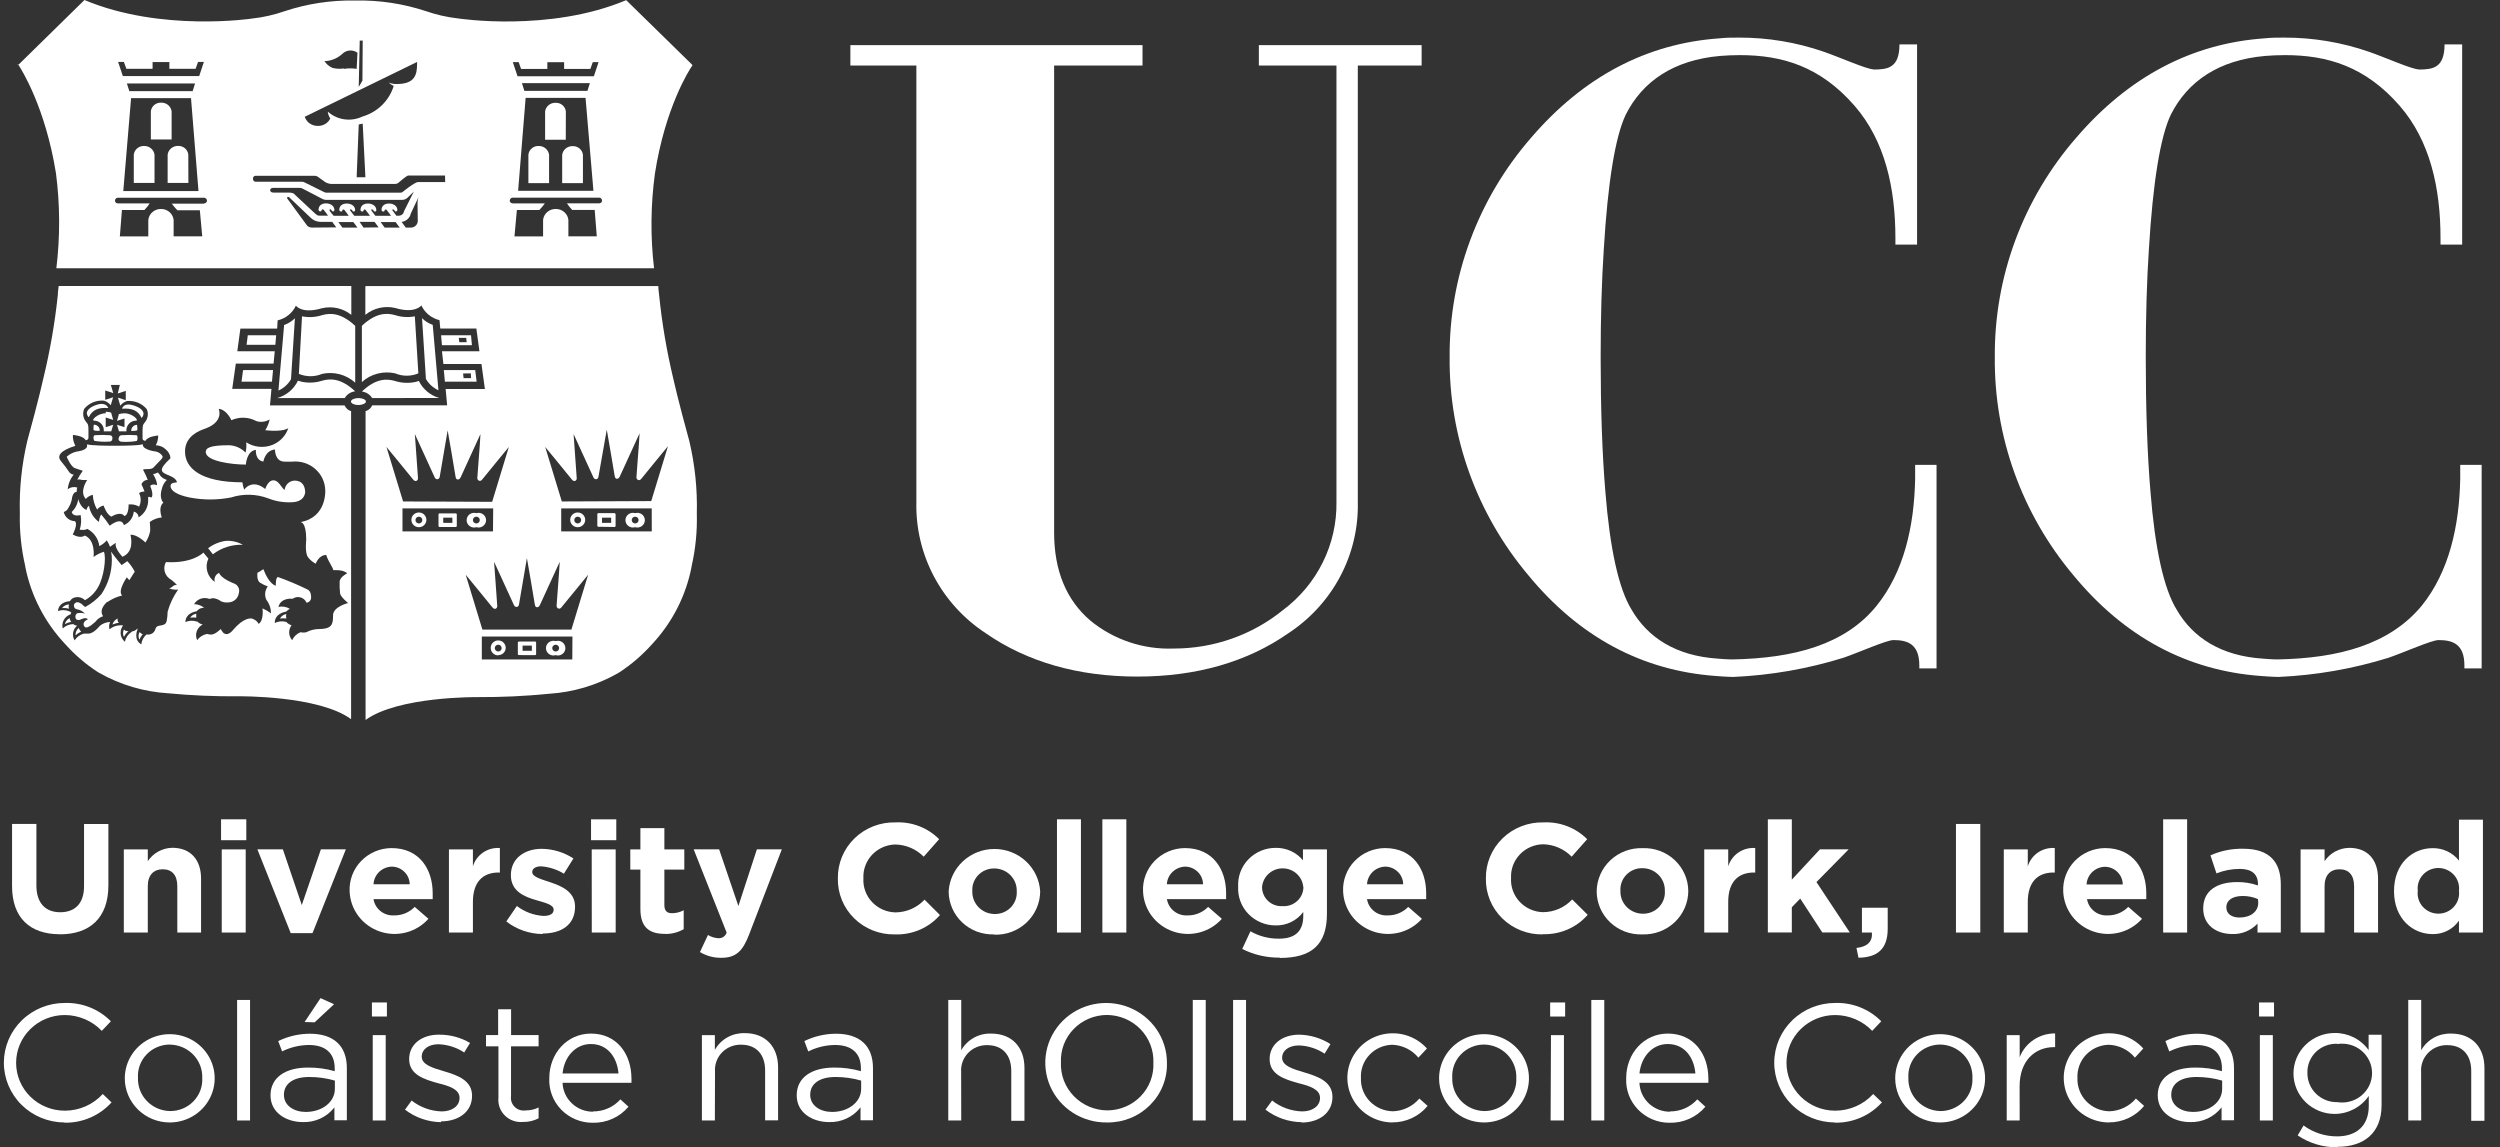 <svg xmlns="http://www.w3.org/2000/svg" width="146" height="67" viewBox="0 0 146 67" fill="none"><rect x="0" y="0" width="146" height="67" fill="#333333" stroke="none"/><g clip-path="url(#clip0_891_5467)"><path d="M73.517 2.634V3.829H78.049V29.323C78.067 30.543 77.793 31.75 77.249 32.846C76.705 33.943 75.906 34.898 74.917 35.636C73.125 37.086 70.874 37.877 68.552 37.875C66.77 37.945 65.025 37.358 63.661 36.229C62.266 35.03 61.561 33.311 61.561 31.111V3.829H66.723V2.634H49.662V3.829H53.516V29.323C53.48 30.834 53.834 32.329 54.545 33.67C55.255 35.01 56.3 36.152 57.58 36.989C59.995 38.661 62.97 39.512 66.426 39.512C69.882 39.512 72.844 38.652 75.228 36.989C76.509 36.152 77.554 35.01 78.265 33.67C78.976 32.33 79.331 30.834 79.296 29.323V3.829H83.023V2.634H73.517Z" fill="white"></path><path d="M109.424 4.052C109.021 4.052 107.429 3.339 106.506 3.021C104.919 2.472 103.249 2.193 101.567 2.196C101.178 2.196 100.797 2.196 100.417 2.239C96.173 2.535 92.481 4.478 89.423 8.036C86.315 11.605 84.624 16.157 84.659 20.854C84.615 25.494 86.238 30.001 89.244 33.582C92.223 37.204 95.906 39.168 100.202 39.477C100.202 39.477 100.885 39.533 101.235 39.533C103.417 39.436 105.577 39.059 107.661 38.412C108.584 38.094 110.172 37.38 110.579 37.38C111.411 37.38 112.088 37.617 112.088 38.863C112.088 38.923 112.088 38.979 112.088 39.035H113.094V27.149H111.844C111.844 27.149 111.844 27.746 111.844 27.983C111.786 30.724 111.2 33.393 109.582 35.391C107.762 37.63 104.809 38.446 101.16 38.511C100.876 38.511 100.347 38.467 100.347 38.467C97.871 38.309 96.23 37.234 95.285 35.606C94.533 34.385 94.016 32.052 93.75 28.674C93.57 26.526 93.478 23.875 93.478 20.854C93.478 18.512 93.54 16.389 93.662 14.546C93.898 10.627 94.332 7.984 94.94 6.704C95.924 4.74 97.752 3.502 100.461 3.266C100.827 3.236 101.213 3.219 101.611 3.219C104.087 3.219 106.304 3.88 108.304 6.175C110.089 8.225 110.692 10.996 110.692 13.91V14.284H111.957V2.591H110.929C110.929 3.962 110.25 4.061 109.42 4.061" fill="white"></path><path d="M141.258 4.052C140.855 4.052 139.263 3.339 138.34 3.021C136.754 2.472 135.082 2.193 133.4 2.196C133.012 2.196 132.631 2.196 132.25 2.239C128.006 2.535 124.315 4.478 121.257 8.036C118.15 11.606 116.46 16.157 116.497 20.854C116.452 25.494 118.073 30.001 121.077 33.582C124.056 37.204 127.74 39.168 132.036 39.477C132.036 39.477 132.719 39.533 133.068 39.533C135.251 39.436 137.412 39.059 139.495 38.412C140.417 38.094 142.006 37.38 142.413 37.38C143.244 37.38 143.921 37.617 143.921 38.863C143.924 38.92 143.924 38.977 143.921 39.035H144.928V27.149H143.677C143.677 27.149 143.677 27.746 143.677 27.983C143.62 30.724 143.034 33.393 141.415 35.391C139.551 37.625 136.62 38.446 132.989 38.511C132.71 38.511 132.176 38.467 132.176 38.467C129.7 38.309 128.06 37.234 127.119 35.606C126.366 34.385 125.85 32.052 125.584 28.674C125.404 26.526 125.312 23.875 125.312 20.854C125.312 18.512 125.373 16.389 125.496 14.546C125.732 10.627 126.165 7.984 126.773 6.704C127.758 4.74 129.586 3.502 132.294 3.266C132.662 3.236 133.046 3.219 133.445 3.219C135.921 3.219 138.139 3.88 140.138 6.175C141.923 8.225 142.526 10.996 142.526 13.91V14.284H143.79V2.591H142.762C142.762 3.962 142.085 4.061 141.253 4.061" fill="white"></path><path d="M3.763 65.552C2.82 65.548 1.919 65.176 1.255 64.519C0.592 63.862 0.222 62.973 0.226 62.048C0.23 61.122 0.608 60.236 1.277 59.585C1.946 58.933 2.851 58.569 3.793 58.573C4.291 58.559 4.787 58.646 5.249 58.83C5.711 59.014 6.128 59.291 6.475 59.643L5.945 60.202C5.668 59.912 5.333 59.68 4.962 59.522C4.59 59.363 4.19 59.28 3.784 59.278C3.03 59.278 2.307 59.572 1.774 60.096C1.24 60.62 0.941 61.33 0.941 62.071C0.941 62.812 1.24 63.523 1.774 64.046C2.307 64.57 3.03 64.864 3.784 64.864C4.203 64.864 4.617 64.777 4.999 64.609C5.381 64.441 5.723 64.195 6.002 63.889L6.514 64.379C6.171 64.76 5.748 65.064 5.273 65.269C4.799 65.474 4.285 65.575 3.767 65.565" fill="white"></path><path d="M9.913 65.552C9.217 65.552 8.549 65.28 8.057 64.797C7.565 64.313 7.288 63.657 7.288 62.974C7.288 62.464 7.442 61.965 7.73 61.541C8.019 61.117 8.429 60.787 8.908 60.592C9.388 60.397 9.916 60.345 10.425 60.445C10.934 60.544 11.402 60.79 11.769 61.151C12.136 61.511 12.386 61.971 12.487 62.471C12.588 62.971 12.537 63.489 12.338 63.96C12.139 64.431 11.803 64.834 11.371 65.117C10.94 65.401 10.432 65.552 9.913 65.552ZM9.913 61.001C9.659 61.002 9.409 61.053 9.176 61.153C8.944 61.252 8.734 61.397 8.561 61.578C8.387 61.759 8.253 61.974 8.166 62.208C8.08 62.442 8.043 62.691 8.058 62.939C8.048 63.188 8.089 63.437 8.178 63.671C8.267 63.904 8.403 64.118 8.578 64.299C8.752 64.481 8.961 64.626 9.194 64.727C9.426 64.827 9.676 64.881 9.93 64.886C10.185 64.888 10.437 64.839 10.671 64.742C10.905 64.645 11.117 64.502 11.293 64.322C11.47 64.141 11.606 63.928 11.695 63.694C11.784 63.46 11.824 63.21 11.812 62.961C11.821 62.71 11.78 62.46 11.69 62.225C11.6 61.99 11.464 61.775 11.288 61.593C11.112 61.411 10.901 61.265 10.667 61.164C10.434 61.063 10.181 61.009 9.926 61.005" fill="white"></path><path d="M14.603 58.397H13.847V65.436H14.603V58.397Z" fill="white"></path><path d="M16.476 61.405L16.248 60.799C16.822 60.519 17.454 60.372 18.095 60.37C19.477 60.37 20.256 61.066 20.256 62.376V65.423H19.529V64.671C19.315 64.948 19.036 65.17 18.717 65.32C18.397 65.469 18.046 65.541 17.692 65.53C16.752 65.53 15.798 65.01 15.798 63.966C15.798 62.922 16.673 62.346 17.985 62.346C18.514 62.341 19.04 62.412 19.547 62.557V62.385C19.547 61.487 18.987 61.027 18.033 61.027C17.498 61.033 16.972 61.158 16.493 61.392L16.476 61.405ZM16.581 63.936C16.581 64.572 17.172 64.937 17.858 64.937C18.79 64.937 19.556 64.379 19.556 63.588V63.107C19.071 62.967 18.569 62.896 18.064 62.896C17.11 62.896 16.581 63.3 16.581 63.936ZM17.788 59.686L18.72 58.29L19.508 58.647L18.375 59.704L17.788 59.686Z" fill="white"></path><path d="M21.72 58.544H22.595V59.364H21.72V58.544ZM21.768 60.451H22.525V65.436H21.768V60.451Z" fill="white"></path><path d="M25.753 65.535C24.991 65.522 24.254 65.266 23.653 64.804L24.038 64.271C24.537 64.663 25.15 64.886 25.788 64.907C26.396 64.907 26.838 64.598 26.838 64.117C26.838 63.614 26.239 63.42 25.574 63.257C24.778 63.034 23.894 62.767 23.894 61.852C23.894 60.993 24.62 60.425 25.622 60.425C26.265 60.416 26.898 60.583 27.451 60.907L27.109 61.465C26.665 61.17 26.145 61.004 25.609 60.984C25.009 60.984 24.629 61.294 24.629 61.706C24.629 62.179 25.259 62.364 25.941 62.565C26.729 62.797 27.569 63.098 27.569 63.992C27.569 64.937 26.773 65.487 25.762 65.487" fill="white"></path><path d="M29.844 64.018C29.828 64.133 29.84 64.251 29.878 64.361C29.917 64.471 29.982 64.57 30.067 64.651C30.152 64.732 30.256 64.792 30.369 64.826C30.482 64.86 30.602 64.867 30.719 64.847C30.974 64.849 31.227 64.79 31.454 64.675V65.311C31.172 65.456 30.857 65.528 30.54 65.522C30.347 65.54 30.152 65.516 29.97 65.451C29.788 65.387 29.622 65.283 29.486 65.149C29.349 65.014 29.244 64.851 29.179 64.672C29.114 64.493 29.09 64.302 29.109 64.112V61.104H28.383V60.447H29.091V58.943H29.848V60.447H31.454V61.104H29.844V64.018Z" fill="white"></path><path d="M34.63 64.907C34.933 64.91 35.233 64.849 35.509 64.727C35.785 64.606 36.032 64.427 36.231 64.203L36.703 64.632C36.45 64.934 36.13 65.175 35.768 65.337C35.405 65.5 35.01 65.579 34.612 65.569C34.269 65.571 33.929 65.504 33.613 65.372C33.297 65.24 33.012 65.046 32.775 64.802C32.538 64.559 32.354 64.27 32.234 63.954C32.115 63.638 32.062 63.302 32.079 62.965C32.079 61.521 33.112 60.361 34.512 60.361C36.012 60.361 36.878 61.538 36.878 63.004C36.883 63.081 36.883 63.158 36.878 63.236H32.854C32.868 63.69 33.063 64.121 33.397 64.436C33.73 64.752 34.176 64.927 34.639 64.924L34.63 64.907ZM36.121 62.69C36.043 61.783 35.513 60.971 34.503 60.971C33.628 60.971 32.95 61.693 32.854 62.69H36.121Z" fill="white"></path><path d="M41.748 65.436H40.991V60.451H41.748V61.311C41.919 61.005 42.173 60.752 42.483 60.58C42.791 60.408 43.143 60.323 43.498 60.335C44.723 60.335 45.44 61.147 45.44 62.333V65.427H44.683V62.514C44.683 61.586 44.172 61.01 43.279 61.01C43.072 61.005 42.866 61.043 42.675 61.121C42.483 61.199 42.31 61.315 42.167 61.462C42.024 61.609 41.913 61.784 41.843 61.976C41.772 62.167 41.743 62.371 41.757 62.574L41.748 65.436Z" fill="white"></path><path d="M47.202 61.405L46.974 60.799C47.548 60.519 48.18 60.372 48.821 60.37C50.203 60.37 50.982 61.066 50.982 62.376V65.423H50.255V64.671C50.041 64.947 49.764 65.169 49.445 65.318C49.126 65.468 48.776 65.54 48.422 65.53C47.478 65.53 46.528 65.01 46.528 63.966C46.528 62.922 47.403 62.346 48.716 62.346C49.244 62.341 49.77 62.412 50.277 62.557V62.385C50.277 61.487 49.717 61.027 48.768 61.027C48.233 61.032 47.707 61.157 47.228 61.392L47.202 61.405ZM47.316 63.936C47.316 64.572 47.906 64.937 48.593 64.937C49.525 64.937 50.291 64.379 50.291 63.588V63.107C49.806 62.967 49.304 62.896 48.799 62.896C47.845 62.896 47.316 63.3 47.316 63.936Z" fill="white"></path><path d="M56.136 65.436H55.379V58.397H56.136V61.336C56.307 61.031 56.561 60.778 56.87 60.606C57.179 60.433 57.531 60.349 57.886 60.361C59.111 60.361 59.828 61.173 59.828 62.359V65.453H59.058V62.54C59.058 61.611 58.546 61.036 57.654 61.036C57.447 61.031 57.24 61.069 57.049 61.147C56.858 61.224 56.685 61.341 56.541 61.488C56.398 61.635 56.288 61.81 56.217 62.001C56.147 62.193 56.117 62.397 56.131 62.6L56.136 65.436Z" fill="white"></path><path d="M64.65 65.552C63.945 65.562 63.254 65.366 62.663 64.99C62.072 64.613 61.609 64.072 61.331 63.436C61.054 62.8 60.976 62.097 61.106 61.417C61.237 60.737 61.57 60.111 62.064 59.617C62.557 59.124 63.189 58.786 63.879 58.646C64.569 58.506 65.286 58.571 65.938 58.832C66.59 59.093 67.149 59.539 67.543 60.113C67.936 60.686 68.148 61.362 68.149 62.054C68.164 62.512 68.084 62.969 67.915 63.396C67.745 63.823 67.488 64.211 67.161 64.538C66.834 64.865 66.443 65.124 66.011 65.298C65.579 65.472 65.116 65.559 64.65 65.552ZM64.65 59.274C64.285 59.275 63.924 59.348 63.589 59.489C63.254 59.631 62.952 59.838 62.7 60.097C62.449 60.357 62.254 60.663 62.126 60.999C61.999 61.335 61.942 61.692 61.959 62.05C61.944 62.41 62.002 62.769 62.131 63.106C62.26 63.443 62.457 63.751 62.71 64.012C62.962 64.273 63.266 64.482 63.602 64.625C63.938 64.769 64.3 64.844 64.667 64.847C65.031 64.846 65.392 64.772 65.727 64.63C66.061 64.489 66.364 64.282 66.615 64.023C66.866 63.764 67.061 63.457 67.189 63.121C67.317 62.786 67.374 62.429 67.358 62.071C67.373 61.712 67.314 61.352 67.185 61.015C67.056 60.678 66.86 60.37 66.607 60.109C66.355 59.848 66.051 59.639 65.715 59.496C65.379 59.353 65.016 59.277 64.65 59.274Z" fill="white"></path><path d="M70.415 58.397H69.658V65.436H70.415V58.397Z" fill="white"></path><path d="M72.769 58.397H72.012V65.436H72.769V58.397Z" fill="white"></path><path d="M76.005 65.535C75.243 65.522 74.506 65.266 73.905 64.804L74.29 64.271C74.789 64.663 75.402 64.886 76.04 64.907C76.648 64.907 77.09 64.598 77.09 64.117C77.09 63.614 76.491 63.42 75.826 63.257C75.03 63.034 74.146 62.767 74.146 61.852C74.146 60.993 74.872 60.425 75.874 60.425C76.522 60.438 77.154 60.628 77.698 60.975L77.357 61.534C76.912 61.239 76.392 61.072 75.856 61.053C75.257 61.053 74.876 61.362 74.876 61.775C74.876 62.247 75.506 62.432 76.189 62.634C76.972 62.866 77.816 63.167 77.816 64.061C77.816 65.006 77.02 65.556 76.01 65.556" fill="white"></path><path d="M81.303 65.552C80.861 65.546 80.427 65.432 80.042 65.22C79.656 65.008 79.331 64.704 79.095 64.337C78.859 63.97 78.721 63.55 78.692 63.117C78.663 62.684 78.745 62.251 78.931 61.856C79.116 61.462 79.398 61.12 79.753 60.86C80.107 60.601 80.522 60.433 80.959 60.371C81.397 60.309 81.843 60.355 82.258 60.506C82.672 60.657 83.042 60.907 83.333 61.233L82.834 61.766C82.648 61.539 82.414 61.354 82.148 61.224C81.882 61.094 81.591 61.023 81.294 61.014C81.045 61.022 80.799 61.078 80.572 61.18C80.345 61.282 80.141 61.428 79.972 61.608C79.803 61.789 79.672 62.001 79.587 62.231C79.503 62.462 79.466 62.707 79.479 62.952C79.468 63.201 79.507 63.449 79.595 63.683C79.684 63.916 79.819 64.13 79.992 64.312C80.166 64.493 80.375 64.638 80.607 64.739C80.839 64.84 81.089 64.894 81.342 64.899C81.639 64.89 81.931 64.819 82.198 64.691C82.465 64.563 82.701 64.38 82.891 64.155L83.372 64.585C83.123 64.889 82.807 65.134 82.448 65.3C82.089 65.467 81.696 65.552 81.299 65.547" fill="white"></path><path d="M86.667 65.552C85.971 65.552 85.303 65.28 84.811 64.797C84.319 64.313 84.042 63.657 84.042 62.974C84.042 62.464 84.196 61.965 84.484 61.541C84.773 61.117 85.183 60.787 85.662 60.592C86.142 60.397 86.67 60.345 87.179 60.445C87.688 60.544 88.156 60.79 88.523 61.151C88.89 61.511 89.14 61.971 89.241 62.471C89.342 62.971 89.29 63.489 89.092 63.96C88.893 64.431 88.557 64.834 88.125 65.117C87.693 65.401 87.186 65.552 86.667 65.552ZM86.667 61.001C86.413 61.002 86.163 61.053 85.93 61.153C85.698 61.252 85.488 61.397 85.315 61.578C85.141 61.759 85.007 61.974 84.92 62.208C84.834 62.442 84.797 62.691 84.812 62.939C84.802 63.189 84.843 63.438 84.932 63.672C85.022 63.906 85.158 64.119 85.333 64.301C85.508 64.482 85.718 64.627 85.951 64.728C86.183 64.828 86.434 64.882 86.689 64.886C86.942 64.886 87.192 64.835 87.425 64.736C87.658 64.638 87.868 64.494 88.042 64.314C88.216 64.133 88.351 63.92 88.439 63.687C88.527 63.453 88.565 63.205 88.552 62.956C88.562 62.706 88.521 62.456 88.431 62.221C88.341 61.986 88.204 61.771 88.029 61.589C87.853 61.407 87.642 61.261 87.408 61.16C87.174 61.059 86.922 61.005 86.667 61.001Z" fill="white"></path><path d="M90.529 58.544H91.404V59.364H90.529V58.544ZM90.577 60.451H91.334V65.436H90.556L90.577 60.451Z" fill="white"></path><path d="M93.689 58.397H92.932V65.436H93.689V58.397Z" fill="white"></path><path d="M97.525 64.907C97.827 64.91 98.126 64.848 98.402 64.726C98.677 64.605 98.922 64.426 99.122 64.203L99.594 64.632C99.341 64.934 99.021 65.175 98.658 65.337C98.296 65.5 97.901 65.579 97.503 65.569C97.16 65.571 96.82 65.504 96.504 65.372C96.188 65.24 95.903 65.046 95.666 64.802C95.429 64.559 95.245 64.27 95.125 63.954C95.006 63.638 94.953 63.302 94.97 62.965C94.97 61.521 96.002 60.361 97.402 60.361C98.903 60.361 99.769 61.538 99.769 63.004C99.774 63.081 99.774 63.158 99.769 63.236H95.744C95.759 63.69 95.954 64.121 96.287 64.436C96.621 64.752 97.066 64.927 97.529 64.924L97.525 64.907ZM99.012 62.69C98.933 61.783 98.404 60.971 97.394 60.971C96.519 60.971 95.845 61.693 95.744 62.69H99.012Z" fill="white"></path><path d="M107.154 65.552C106.212 65.548 105.31 65.176 104.646 64.519C103.983 63.862 103.612 62.973 103.616 62.048C103.621 61.122 103.999 60.236 104.668 59.585C105.337 58.933 106.242 58.569 107.184 58.573C107.683 58.558 108.179 58.645 108.64 58.83C109.102 59.014 109.519 59.291 109.866 59.643L109.337 60.202C109.059 59.912 108.724 59.68 108.352 59.522C107.981 59.363 107.581 59.28 107.175 59.278C106.421 59.278 105.698 59.572 105.165 60.096C104.631 60.62 104.331 61.33 104.331 62.071C104.331 62.812 104.631 63.522 105.165 64.046C105.698 64.57 106.421 64.864 107.175 64.864C107.594 64.864 108.008 64.776 108.39 64.608C108.773 64.44 109.114 64.195 109.393 63.889L109.905 64.379C109.562 64.76 109.139 65.063 108.664 65.268C108.19 65.473 107.676 65.574 107.158 65.565" fill="white"></path><path d="M113.305 65.552C112.608 65.552 111.94 65.28 111.448 64.797C110.956 64.313 110.68 63.657 110.68 62.974C110.68 62.464 110.834 61.965 111.122 61.541C111.411 61.117 111.82 60.787 112.3 60.592C112.78 60.397 113.308 60.345 113.817 60.445C114.326 60.544 114.793 60.79 115.16 61.151C115.527 61.511 115.778 61.971 115.878 62.471C115.98 62.971 115.928 63.489 115.73 63.96C115.531 64.431 115.195 64.834 114.763 65.117C114.331 65.401 113.824 65.552 113.305 65.552ZM113.305 61.001C113.051 61.002 112.801 61.053 112.568 61.153C112.335 61.252 112.126 61.397 111.952 61.578C111.779 61.759 111.644 61.974 111.558 62.208C111.472 62.442 111.434 62.691 111.45 62.939C111.439 63.189 111.481 63.438 111.57 63.672C111.659 63.906 111.795 64.119 111.971 64.301C112.146 64.482 112.356 64.627 112.589 64.728C112.821 64.828 113.072 64.882 113.326 64.886C113.58 64.886 113.831 64.835 114.063 64.736C114.295 64.638 114.505 64.494 114.68 64.314C114.854 64.133 114.989 63.92 115.076 63.687C115.164 63.453 115.203 63.205 115.19 62.956C115.2 62.706 115.158 62.456 115.069 62.221C114.979 61.986 114.842 61.771 114.666 61.589C114.49 61.407 114.279 61.261 114.046 61.16C113.812 61.059 113.56 61.005 113.305 61.001Z" fill="white"></path><path d="M117.949 65.436H117.192V60.451H117.949V61.74C118.108 61.329 118.392 60.975 118.762 60.727C119.132 60.478 119.571 60.348 120.019 60.352V61.152H119.958C118.851 61.152 117.945 61.934 117.945 63.438L117.949 65.436Z" fill="white"></path><path d="M123.139 65.552C122.697 65.546 122.263 65.432 121.879 65.22C121.493 65.008 121.167 64.704 120.932 64.337C120.696 63.97 120.557 63.55 120.528 63.117C120.499 62.684 120.581 62.251 120.767 61.856C120.952 61.462 121.234 61.12 121.589 60.86C121.944 60.601 122.358 60.433 122.796 60.371C123.233 60.309 123.679 60.355 124.094 60.506C124.508 60.657 124.877 60.907 125.168 61.233L124.679 61.766C124.493 61.539 124.259 61.354 123.993 61.224C123.727 61.094 123.436 61.023 123.139 61.014C122.89 61.022 122.644 61.078 122.417 61.18C122.19 61.282 121.986 61.428 121.816 61.608C121.648 61.789 121.516 62.001 121.433 62.231C121.348 62.462 121.31 62.707 121.323 62.952C121.312 63.201 121.352 63.449 121.441 63.683C121.528 63.916 121.663 64.13 121.837 64.312C122.011 64.493 122.22 64.638 122.452 64.739C122.683 64.84 122.934 64.894 123.188 64.899C123.485 64.89 123.777 64.819 124.043 64.691C124.31 64.563 124.546 64.38 124.735 64.155L125.217 64.585C124.968 64.889 124.654 65.133 124.294 65.3C123.936 65.466 123.545 65.551 123.148 65.547" fill="white"></path><path d="M126.685 61.405L126.459 60.799C127.032 60.519 127.664 60.372 128.304 60.37C129.686 60.37 130.466 61.066 130.466 62.376V65.423H129.74V64.671C129.526 64.947 129.247 65.169 128.929 65.318C128.61 65.468 128.259 65.541 127.906 65.53C126.966 65.53 126.012 65.01 126.012 63.966C126.012 62.922 126.887 62.346 128.2 62.346C128.728 62.341 129.253 62.412 129.761 62.557V62.385C129.761 61.487 129.201 61.027 128.252 61.027C127.717 61.033 127.191 61.158 126.712 61.392L126.685 61.405ZM126.8 63.936C126.8 64.572 127.39 64.937 128.076 64.937C129.009 64.937 129.774 64.379 129.774 63.588V63.107C129.29 62.967 128.788 62.896 128.283 62.896C127.329 62.896 126.8 63.3 126.8 63.936Z" fill="white"></path><path d="M131.928 58.544H132.803V59.364H131.928V58.544ZM131.976 60.451H132.733V65.436H131.976V60.451Z" fill="white"></path><path d="M136.49 67C135.667 67.009 134.862 66.767 134.184 66.308L134.529 65.728C135.095 66.144 135.783 66.368 136.49 66.364C137.609 66.364 138.336 65.754 138.336 64.589V64.001C138.117 64.323 137.821 64.587 137.474 64.771C137.127 64.954 136.739 65.052 136.345 65.053C135.707 65.053 135.096 64.804 134.644 64.361C134.193 63.918 133.939 63.317 133.939 62.69C133.939 62.063 134.193 61.462 134.644 61.019C135.096 60.576 135.707 60.327 136.345 60.327C136.734 60.322 137.117 60.411 137.463 60.585C137.808 60.76 138.105 61.015 138.327 61.328V60.43H139.084V64.546C139.084 66.158 138.065 66.974 136.502 66.974L136.49 67ZM136.502 60.958C136.272 60.948 136.044 60.985 135.829 61.066C135.614 61.147 135.418 61.27 135.253 61.428C135.09 61.587 134.96 61.777 134.874 61.986C134.788 62.196 134.746 62.421 134.753 62.647C134.748 62.874 134.79 63.1 134.877 63.31C134.962 63.521 135.092 63.712 135.254 63.873C135.418 64.033 135.614 64.16 135.828 64.245C136.042 64.329 136.272 64.371 136.502 64.366C136.753 64.405 137.008 64.391 137.252 64.323C137.496 64.256 137.722 64.138 137.914 63.976C138.106 63.815 138.261 63.614 138.368 63.389C138.473 63.163 138.529 62.917 138.529 62.669C138.529 62.42 138.473 62.174 138.368 61.949C138.261 61.723 138.106 61.522 137.914 61.361C137.722 61.2 137.496 61.081 137.252 61.014C137.008 60.947 136.753 60.932 136.502 60.971" fill="white"></path><path d="M141.398 65.436H140.642V58.397H141.398V61.337C141.569 61.031 141.823 60.778 142.132 60.606C142.441 60.434 142.793 60.349 143.148 60.361C144.372 60.361 145.091 61.173 145.091 62.359V65.453H144.32V62.54C144.32 61.611 143.808 61.036 142.916 61.036C142.708 61.031 142.503 61.069 142.312 61.147C142.119 61.225 141.947 61.341 141.804 61.488C141.661 61.635 141.55 61.81 141.479 62.002C141.409 62.193 141.379 62.397 141.393 62.6L141.398 65.436Z" fill="white"></path><path d="M3.5 54.56C1.75 54.56 0.704 53.606 0.704 51.741V48.119H2.126V51.707C2.126 52.738 2.651 53.275 3.517 53.275C4.383 53.275 4.908 52.759 4.908 51.754V48.123H6.33V51.702C6.33 53.623 5.232 54.564 3.5 54.564" fill="white"></path><path d="M10.355 54.461V51.754C10.355 51.101 10.04 50.766 9.506 50.766C8.973 50.766 8.631 51.101 8.631 51.754V54.461H7.231V49.605H8.631V50.293C8.787 50.058 8.998 49.864 9.248 49.727C9.497 49.591 9.777 49.517 10.062 49.511C11.12 49.511 11.742 50.199 11.742 51.311V54.461H10.355Z" fill="white"></path><path d="M12.91 47.848H14.384V49.068H12.91V47.848ZM12.95 49.605H14.349V54.461H12.95V49.605Z" fill="white"></path><path d="M18.251 54.495H16.978L15.031 49.601H16.519L17.625 52.854L18.741 49.601H20.198L18.251 54.495Z" fill="white"></path><path d="M25.251 52.51H21.813C21.857 52.788 22.006 53.04 22.229 53.215C22.453 53.391 22.735 53.478 23.02 53.46C23.244 53.463 23.467 53.42 23.673 53.334C23.879 53.248 24.065 53.122 24.219 52.962L25.02 53.658C24.674 54.048 24.216 54.327 23.707 54.458C23.198 54.589 22.66 54.567 22.163 54.394C21.667 54.221 21.235 53.906 20.924 53.489C20.613 53.071 20.436 52.572 20.418 52.055C20.403 51.73 20.455 51.405 20.571 51.1C20.687 50.795 20.865 50.516 21.093 50.281C21.321 50.045 21.596 49.856 21.9 49.727C22.204 49.598 22.532 49.53 22.863 49.528C24.512 49.528 25.269 50.787 25.269 52.162C25.269 52.3 25.269 52.381 25.269 52.506L25.251 52.51ZM22.88 50.611C22.603 50.619 22.339 50.73 22.141 50.921C21.943 51.113 21.826 51.37 21.813 51.642H23.926C23.924 51.371 23.814 51.111 23.619 50.919C23.424 50.726 23.161 50.615 22.885 50.611" fill="white"></path><path d="M29.122 50.955C28.191 50.955 27.618 51.509 27.618 52.673V54.461H26.218V49.605H27.618V50.594C27.716 50.266 27.927 49.981 28.213 49.786C28.5 49.592 28.845 49.499 29.192 49.524V50.963L29.122 50.955Z" fill="white"></path><path d="M31.69 54.547C30.919 54.541 30.172 54.283 29.568 53.812L30.185 52.91C30.632 53.254 31.175 53.456 31.743 53.49C32.149 53.49 32.333 53.344 32.333 53.129C32.333 52.828 31.852 52.73 31.309 52.566C30.618 52.368 29.835 52.05 29.835 51.109C29.835 50.121 30.645 49.571 31.642 49.571C32.3 49.58 32.941 49.776 33.488 50.134L32.932 51.023C32.53 50.776 32.072 50.629 31.598 50.594C31.257 50.594 31.082 50.74 31.082 50.929C31.082 51.2 31.555 51.329 32.088 51.509C32.779 51.737 33.584 52.063 33.584 52.949C33.584 54.027 32.762 54.517 31.694 54.517" fill="white"></path><path d="M34.517 47.848H35.991V49.068H34.517V47.848ZM34.556 49.605H35.956V54.461H34.56L34.556 49.605Z" fill="white"></path><path d="M38.839 54.538C37.964 54.538 37.399 54.203 37.399 53.082V50.783H36.809V49.605H37.399V48.364H38.799V49.605H39.963V50.783H38.799V52.858C38.799 53.176 38.939 53.331 39.236 53.331C39.478 53.332 39.716 53.273 39.928 53.159V54.263C39.593 54.457 39.209 54.554 38.821 54.543" fill="white"></path><path d="M43.747 54.577C43.371 55.565 42.964 55.935 42.124 55.935C41.684 55.942 41.252 55.826 40.877 55.6L41.345 54.603C41.526 54.714 41.732 54.779 41.945 54.792C42.053 54.801 42.161 54.773 42.25 54.713C42.339 54.652 42.405 54.563 42.435 54.461L40.51 49.601H41.997L43.121 52.91L44.202 49.601H45.659L43.747 54.577Z" fill="white"></path><path d="M52.243 54.569C51.805 54.576 51.371 54.496 50.965 54.334C50.559 54.173 50.191 53.933 49.882 53.628C49.573 53.324 49.33 52.962 49.166 52.563C49.003 52.164 48.923 51.737 48.931 51.307C48.923 50.872 49.005 50.44 49.172 50.036C49.339 49.633 49.588 49.267 49.902 48.961C50.217 48.654 50.592 48.414 51.004 48.254C51.416 48.093 51.857 48.017 52.3 48.028C52.771 48.005 53.241 48.08 53.68 48.249C54.119 48.418 54.516 48.677 54.846 49.008L53.945 50.031C53.511 49.59 52.919 49.334 52.295 49.318C52.039 49.322 51.787 49.378 51.553 49.48C51.319 49.583 51.109 49.73 50.934 49.914C50.759 50.098 50.624 50.315 50.536 50.551C50.449 50.788 50.41 51.039 50.423 51.29C50.408 51.543 50.444 51.796 50.531 52.035C50.618 52.273 50.752 52.492 50.927 52.678C51.102 52.864 51.313 53.014 51.548 53.118C51.783 53.222 52.038 53.278 52.295 53.284C52.615 53.281 52.931 53.214 53.223 53.086C53.515 52.958 53.777 52.772 53.993 52.54L54.894 53.438C54.571 53.809 54.167 54.102 53.713 54.298C53.258 54.494 52.765 54.586 52.269 54.569" fill="white"></path><path d="M58.066 54.569C57.721 54.581 57.378 54.526 57.056 54.406C56.734 54.285 56.44 54.103 56.192 53.869C55.943 53.634 55.745 53.353 55.609 53.043C55.474 52.732 55.403 52.397 55.401 52.059C55.44 51.389 55.739 50.758 56.236 50.297C56.733 49.836 57.391 49.58 58.074 49.58C58.758 49.58 59.416 49.836 59.913 50.297C60.41 50.758 60.708 51.389 60.747 52.059C60.745 52.399 60.672 52.736 60.535 53.048C60.398 53.36 60.199 53.642 59.949 53.878C59.699 54.114 59.404 54.297 59.08 54.419C58.757 54.541 58.412 54.597 58.066 54.586V54.569ZM59.378 52.059C59.385 51.886 59.356 51.712 59.294 51.55C59.231 51.388 59.135 51.239 59.013 51.114C58.89 50.989 58.743 50.889 58.58 50.821C58.417 50.753 58.242 50.718 58.066 50.718C57.891 50.716 57.718 50.748 57.557 50.815C57.397 50.881 57.251 50.979 57.131 51.103C57.011 51.227 56.918 51.374 56.858 51.535C56.798 51.695 56.773 51.867 56.784 52.038C56.777 52.211 56.805 52.384 56.868 52.547C56.931 52.709 57.026 52.857 57.149 52.983C57.272 53.108 57.419 53.208 57.581 53.276C57.744 53.343 57.919 53.378 58.096 53.378C58.271 53.38 58.444 53.347 58.605 53.281C58.766 53.214 58.911 53.115 59.031 52.991C59.151 52.867 59.244 52.72 59.304 52.559C59.364 52.397 59.389 52.226 59.378 52.055V52.059Z" fill="white"></path><path d="M63.127 47.848H61.727V54.461H63.127V47.848Z" fill="white"></path><path d="M65.778 47.848H64.378V54.461H65.778V47.848Z" fill="white"></path><path d="M71.588 52.51H68.149C68.193 52.788 68.342 53.04 68.565 53.215C68.789 53.391 69.071 53.478 69.356 53.46C69.581 53.463 69.803 53.42 70.009 53.334C70.215 53.248 70.401 53.121 70.555 52.962L71.356 53.658C71.01 54.048 70.552 54.327 70.043 54.458C69.534 54.589 68.996 54.567 68.5 54.394C68.003 54.221 67.571 53.906 67.26 53.489C66.949 53.071 66.772 52.572 66.754 52.055C66.738 51.73 66.79 51.404 66.906 51.099C67.022 50.794 67.199 50.515 67.428 50.279C67.656 50.043 67.931 49.855 68.235 49.726C68.54 49.597 68.868 49.53 69.199 49.528C70.848 49.528 71.605 50.787 71.605 52.162C71.605 52.3 71.605 52.381 71.605 52.506L71.588 52.51ZM69.217 50.611C68.938 50.618 68.673 50.729 68.475 50.92C68.276 51.111 68.158 51.369 68.145 51.642H70.258C70.255 51.371 70.145 51.111 69.951 50.919C69.756 50.726 69.493 50.615 69.217 50.611Z" fill="white"></path><path d="M74.733 55.926C73.972 55.934 73.222 55.76 72.545 55.419L73.026 54.388C73.533 54.678 74.111 54.826 74.697 54.818C75.656 54.818 76.111 54.362 76.111 53.494V53.258C75.927 53.508 75.683 53.71 75.402 53.847C75.121 53.984 74.81 54.052 74.496 54.044C74.199 54.045 73.904 53.986 73.631 53.87C73.358 53.755 73.111 53.587 72.906 53.375C72.701 53.163 72.543 52.912 72.44 52.638C72.338 52.363 72.293 52.072 72.309 51.78C72.293 51.488 72.338 51.196 72.44 50.922C72.543 50.648 72.701 50.397 72.906 50.185C73.111 49.973 73.358 49.804 73.631 49.689C73.904 49.574 74.199 49.515 74.496 49.515C74.801 49.509 75.104 49.571 75.38 49.697C75.657 49.822 75.901 50.009 76.093 50.242V49.605H77.493V53.365C77.493 55.196 76.57 55.944 74.737 55.944L74.733 55.926ZM76.111 51.797C76.085 51.501 75.947 51.225 75.724 51.024C75.501 50.823 75.21 50.712 74.907 50.712C74.605 50.712 74.314 50.823 74.091 51.024C73.868 51.225 73.73 51.501 73.704 51.797C73.702 51.95 73.732 52.101 73.793 52.242C73.853 52.383 73.942 52.51 74.054 52.615C74.167 52.72 74.3 52.801 74.447 52.854C74.593 52.906 74.748 52.928 74.903 52.919C75.059 52.929 75.216 52.907 75.363 52.855C75.51 52.803 75.645 52.722 75.759 52.617C75.873 52.512 75.964 52.385 76.026 52.244C76.088 52.103 76.12 51.951 76.119 51.797H76.111Z" fill="white"></path><path d="M83.272 52.51H79.834C79.878 52.788 80.026 53.04 80.249 53.215C80.473 53.391 80.755 53.478 81.041 53.46C81.265 53.463 81.487 53.42 81.694 53.334C81.9 53.248 82.086 53.122 82.24 52.962L83.04 53.658C82.694 54.048 82.237 54.327 81.727 54.458C81.218 54.589 80.68 54.567 80.184 54.394C79.688 54.221 79.256 53.906 78.944 53.489C78.633 53.071 78.457 52.572 78.438 52.055C78.423 51.73 78.475 51.405 78.592 51.1C78.708 50.795 78.885 50.516 79.113 50.281C79.342 50.045 79.616 49.856 79.92 49.727C80.224 49.598 80.552 49.53 80.883 49.528C82.537 49.528 83.289 50.787 83.289 52.162C83.289 52.3 83.289 52.381 83.289 52.506L83.272 52.51ZM80.901 50.611C80.624 50.619 80.359 50.73 80.162 50.921C79.964 51.113 79.847 51.37 79.834 51.642H81.946C81.944 51.371 81.834 51.111 81.639 50.919C81.445 50.726 81.181 50.615 80.905 50.611" fill="white"></path><path d="M90.088 54.569C89.65 54.575 89.216 54.496 88.81 54.334C88.404 54.173 88.036 53.933 87.727 53.628C87.418 53.324 87.174 52.962 87.011 52.563C86.848 52.164 86.768 51.737 86.776 51.307C86.768 50.872 86.85 50.44 87.017 50.036C87.184 49.633 87.432 49.267 87.747 48.961C88.062 48.654 88.436 48.414 88.849 48.254C89.261 48.093 89.701 48.017 90.144 48.028C90.615 48.005 91.086 48.081 91.525 48.25C91.963 48.419 92.361 48.677 92.691 49.008L91.785 50.031C91.569 49.808 91.311 49.629 91.025 49.505C90.739 49.38 90.431 49.312 90.118 49.305C89.862 49.309 89.61 49.365 89.376 49.467C89.142 49.57 88.931 49.717 88.757 49.901C88.582 50.085 88.447 50.302 88.359 50.538C88.272 50.775 88.233 51.026 88.246 51.277C88.23 51.53 88.267 51.783 88.354 52.022C88.441 52.26 88.575 52.479 88.75 52.665C88.925 52.851 89.136 53.001 89.371 53.105C89.606 53.209 89.86 53.266 90.118 53.271C90.438 53.268 90.754 53.201 91.046 53.073C91.338 52.945 91.6 52.759 91.816 52.527L92.721 53.425C92.398 53.796 91.995 54.09 91.54 54.285C91.086 54.481 90.592 54.573 90.096 54.556" fill="white"></path><path d="M95.91 54.569C95.566 54.581 95.223 54.526 94.901 54.406C94.579 54.285 94.285 54.103 94.037 53.869C93.788 53.635 93.59 53.353 93.454 53.043C93.318 52.732 93.248 52.397 93.246 52.059C93.249 51.718 93.321 51.382 93.458 51.069C93.596 50.757 93.796 50.474 94.046 50.239C94.296 50.003 94.592 49.819 94.916 49.698C95.24 49.577 95.586 49.52 95.932 49.532C96.276 49.52 96.62 49.575 96.941 49.695C97.263 49.816 97.557 49.998 97.806 50.232C98.054 50.467 98.252 50.747 98.388 51.058C98.524 51.369 98.595 51.704 98.596 52.042C98.594 52.382 98.522 52.718 98.384 53.031C98.247 53.343 98.048 53.625 97.798 53.861C97.548 54.096 97.253 54.28 96.929 54.402C96.606 54.523 96.261 54.58 95.915 54.569H95.91ZM97.227 52.042C97.234 51.868 97.205 51.695 97.143 51.533C97.08 51.37 96.984 51.222 96.862 51.097C96.739 50.972 96.592 50.872 96.429 50.804C96.266 50.736 96.091 50.701 95.915 50.701C95.74 50.699 95.567 50.731 95.406 50.797C95.246 50.864 95.1 50.962 94.98 51.086C94.86 51.209 94.767 51.356 94.707 51.517C94.647 51.678 94.622 51.849 94.633 52.02C94.626 52.194 94.654 52.367 94.717 52.53C94.78 52.692 94.876 52.84 94.998 52.965C95.121 53.091 95.268 53.19 95.431 53.258C95.593 53.326 95.768 53.361 95.945 53.361C96.12 53.364 96.293 53.331 96.454 53.265C96.616 53.198 96.761 53.1 96.882 52.975C97.002 52.851 97.095 52.703 97.154 52.542C97.214 52.381 97.239 52.209 97.227 52.038V52.042Z" fill="white"></path><path d="M102.434 50.955C101.501 50.955 100.928 51.509 100.928 52.673V54.461H99.528V49.605H100.928V50.594C101.028 50.266 101.238 49.981 101.524 49.786C101.81 49.592 102.156 49.499 102.504 49.524V50.963L102.434 50.955Z" fill="white"></path><path d="M106.423 54.457L105.132 52.476L104.642 52.983V54.457H103.242V47.848H104.642V51.371L106.287 49.601H107.963L106.081 51.513L108.029 54.457H106.423Z" fill="white"></path><path d="M109.31 54.461H108.737V53.013H110.242V54.238C110.242 55.432 109.633 55.913 108.535 55.931L108.417 55.359C109.056 55.295 109.367 54.981 109.319 54.461" fill="white"></path><path d="M115.649 48.119H114.228V54.461H115.649V48.119Z" fill="white"></path><path d="M119.928 50.955C118.995 50.955 118.422 51.509 118.422 52.673V54.461H117.022V49.605H118.422V50.594C118.522 50.266 118.732 49.981 119.018 49.786C119.304 49.592 119.65 49.499 119.998 49.524V50.963L119.928 50.955Z" fill="white"></path><path d="M125.322 52.51H121.883C121.927 52.788 122.075 53.04 122.299 53.215C122.522 53.391 122.804 53.478 123.09 53.46C123.314 53.463 123.536 53.42 123.743 53.334C123.949 53.248 124.135 53.121 124.289 52.961L125.094 53.657C124.747 54.048 124.291 54.326 123.781 54.458C123.272 54.589 122.734 54.567 122.238 54.394C121.742 54.221 121.31 53.906 120.998 53.488C120.687 53.071 120.51 52.572 120.492 52.055C120.477 51.73 120.529 51.405 120.646 51.1C120.761 50.795 120.939 50.516 121.167 50.28C121.395 50.044 121.67 49.856 121.974 49.727C122.278 49.598 122.606 49.53 122.937 49.528C124.587 49.528 125.343 50.787 125.343 52.162C125.343 52.3 125.343 52.381 125.343 52.506L125.322 52.51ZM122.928 50.62C122.65 50.627 122.385 50.737 122.186 50.928C121.987 51.12 121.87 51.378 121.856 51.651H123.969C123.967 51.38 123.857 51.12 123.662 50.927C123.468 50.734 123.205 50.624 122.928 50.62Z" fill="white"></path><path d="M127.728 47.848H126.328V54.461H127.728V47.848Z" fill="white"></path><path d="M131.839 54.461V53.937C131.653 54.138 131.424 54.296 131.17 54.401C130.915 54.507 130.641 54.557 130.365 54.547C129.433 54.547 128.667 54.023 128.667 53.06C128.667 51.999 129.485 51.513 130.658 51.513C131.069 51.509 131.477 51.576 131.865 51.711V51.629C131.865 51.058 131.506 50.744 130.807 50.744C130.338 50.744 129.874 50.833 129.441 51.006L129.091 49.953C129.694 49.684 130.35 49.551 131.012 49.567C132.543 49.567 133.199 50.344 133.199 51.66V54.461H131.839ZM131.865 52.506C131.589 52.387 131.291 52.326 130.99 52.325C130.39 52.325 130.018 52.562 130.018 52.996C130.018 53.365 130.334 53.584 130.784 53.584C131.441 53.584 131.882 53.232 131.882 52.725L131.865 52.506Z" fill="white"></path><path d="M137.479 54.461V51.754C137.479 51.101 137.164 50.766 136.63 50.766C136.097 50.766 135.755 51.101 135.755 51.754V54.461H134.355V49.605H135.755V50.293C135.913 50.056 136.127 49.862 136.38 49.726C136.633 49.59 136.915 49.518 137.203 49.515C138.262 49.515 138.878 50.203 138.878 51.316V54.461H137.479Z" fill="white"></path><path d="M143.604 54.461V53.765C143.434 54.012 143.205 54.214 142.936 54.351C142.666 54.489 142.367 54.557 142.064 54.551C140.912 54.551 139.811 53.666 139.811 52.042C139.811 50.422 140.891 49.532 142.064 49.532C142.36 49.527 142.654 49.59 142.921 49.716C143.188 49.842 143.422 50.028 143.604 50.259V47.869H145.003V54.461H143.604ZM143.604 52.025C143.624 51.858 143.609 51.688 143.557 51.527C143.506 51.367 143.421 51.218 143.307 51.092C143.193 50.966 143.054 50.865 142.897 50.796C142.741 50.727 142.572 50.691 142.4 50.691C142.229 50.691 142.06 50.727 141.903 50.796C141.747 50.865 141.607 50.966 141.493 51.092C141.38 51.218 141.294 51.367 141.244 51.527C141.193 51.688 141.177 51.858 141.198 52.025C141.177 52.192 141.193 52.361 141.244 52.522C141.294 52.683 141.38 52.831 141.493 52.957C141.607 53.083 141.747 53.184 141.903 53.253C142.06 53.322 142.229 53.358 142.4 53.358C142.572 53.358 142.741 53.322 142.897 53.253C143.054 53.184 143.193 53.083 143.307 52.957C143.421 52.831 143.506 52.683 143.557 52.522C143.609 52.361 143.624 52.192 143.604 52.025Z" fill="white"></path><path d="M20.933 23.651C20.684 23.651 20.496 23.557 20.496 23.449C20.496 23.342 20.697 23.247 20.933 23.247C21.17 23.247 21.371 23.342 21.371 23.449C21.371 23.557 21.174 23.651 20.933 23.651Z" fill="white"></path><path d="M21.134 22.345V19.027C21.952 18.258 22.577 18.267 23.063 18.4C23.438 18.523 23.839 18.548 24.226 18.473L24.432 21.803C24.218 21.894 23.987 21.941 23.754 21.941C23.521 21.941 23.29 21.894 23.076 21.803C22.735 21.727 22.379 21.733 22.041 21.821C21.703 21.909 21.391 22.077 21.134 22.311" fill="white"></path><path d="M15.884 22.289H14.104L14.195 21.614L15.945 21.61L15.884 22.289Z" fill="white"></path><path d="M16.129 19.578L16.081 20.136H14.401L14.471 19.578H16.129Z" fill="white"></path><path d="M24.642 18.576C24.818 18.755 25.034 18.89 25.272 18.972L25.605 22.792C25.296 22.652 25.041 22.421 24.874 22.13L24.646 18.563L24.642 18.576Z" fill="white"></path><path d="M17.638 18.473C18.028 18.551 18.433 18.528 18.811 18.404C19.292 18.271 19.922 18.258 20.744 19.032V22.349C20.488 22.116 20.179 21.947 19.842 21.857C19.505 21.768 19.151 21.759 18.811 21.834C18.596 21.924 18.366 21.971 18.133 21.971C17.899 21.971 17.669 21.924 17.454 21.834L17.638 18.473Z" fill="white"></path><path d="M16.593 18.98C16.831 18.898 17.046 18.762 17.223 18.585L16.995 22.147C16.827 22.438 16.57 22.67 16.26 22.809L16.593 18.98Z" fill="white"></path><path d="M20.123 23.247H16.186C16.45 23.174 16.695 23.045 16.904 22.87C17.113 22.695 17.282 22.478 17.398 22.233L17.638 22.298C18.028 22.376 18.432 22.354 18.811 22.233C19.292 22.096 19.922 22.083 20.74 22.852C20.617 22.867 20.499 22.909 20.395 22.975C20.291 23.041 20.204 23.13 20.14 23.234" fill="white"></path><path d="M21.733 23.247C21.669 23.143 21.581 23.055 21.478 22.989C21.374 22.922 21.256 22.88 21.134 22.865C21.947 22.096 22.573 22.108 23.058 22.246C23.434 22.367 23.835 22.39 24.222 22.315L24.463 22.25C24.579 22.488 24.745 22.698 24.949 22.869C25.153 23.04 25.391 23.167 25.648 23.243L21.733 23.247Z" fill="white"></path><path d="M25.81 20.158L25.758 19.578H27.508L27.56 20.158H25.81ZM27.254 19.986L27.227 19.732H26.79L26.825 19.986H27.254Z" fill="white"></path><path d="M25.919 21.61H27.752L27.835 22.289H25.981L25.919 21.61ZM27.044 21.812L27.074 22.083H27.512L27.494 21.803L27.044 21.812Z" fill="white"></path><path fill-rule="evenodd" clip-rule="evenodd" d="M3.292 15.667H38.197C37.981 13.835 37.998 11.983 38.245 10.154C38.845 6.287 40.245 4.087 40.433 3.824V3.79L36.57 0.009C32.086 1.895 26.771 1.079 26.771 1.079C26.122 1.007 25.483 0.863 24.868 0.649C23.546 0.213 22.158 0.004 20.764 0.03H20.712C19.323 0.007 17.941 0.217 16.626 0.653C16.012 0.867 15.375 1.011 14.727 1.083C14.727 1.083 9.416 1.886 4.932 0L1.083 3.777H0.986L1.083 3.799C1.24 4.039 2.649 6.248 3.27 10.128C3.507 11.964 3.515 13.821 3.292 15.659V15.667ZM7.174 4.443L6.898 3.618H7.235L7.38 4.018H8.911V3.623H9.891V4.018H11.422L11.566 3.618H11.907L11.632 4.443H7.174ZM11.391 4.873L11.251 5.324H7.554L7.41 4.873H11.391ZM7.655 5.732H11.155L11.592 11.16H7.2L7.655 5.732ZM11.92 11.895H10.035C10.133 12.031 10.242 12.16 10.359 12.281H11.671L11.811 13.802H10.14V12.84C10.119 12.662 10.032 12.499 9.895 12.382C9.759 12.264 9.582 12.201 9.401 12.204C9.219 12.201 9.043 12.264 8.906 12.382C8.769 12.499 8.682 12.662 8.661 12.84V13.807H6.999L7.121 12.264H8.434C8.55 12.145 8.654 12.016 8.744 11.877H6.876C6.834 11.877 6.794 11.861 6.763 11.832C6.733 11.803 6.716 11.764 6.715 11.723C6.713 11.678 6.729 11.635 6.76 11.603C6.79 11.57 6.832 11.55 6.876 11.546H11.92C11.966 11.55 12.008 11.57 12.039 11.602C12.07 11.635 12.087 11.678 12.087 11.723C12.086 11.743 12.081 11.764 12.073 11.783C12.064 11.802 12.052 11.819 12.036 11.834C12.021 11.848 12.003 11.859 11.983 11.867C11.963 11.874 11.942 11.878 11.92 11.877V11.895ZM8.81 8.143H10.022V6.497C10.001 6.354 9.927 6.223 9.814 6.13C9.701 6.037 9.557 5.989 9.409 5.995C9.263 5.988 9.12 6.037 9.009 6.13C8.898 6.223 8.827 6.355 8.81 6.497V8.143ZM7.813 10.683H9.024V9.033C9.004 8.889 8.93 8.757 8.817 8.664C8.704 8.57 8.56 8.521 8.412 8.526C8.265 8.52 8.122 8.57 8.011 8.664C7.9 8.758 7.829 8.889 7.813 9.033V10.683ZM10.997 9.028C10.982 8.886 10.912 8.754 10.802 8.66C10.691 8.566 10.549 8.516 10.402 8.521C10.255 8.517 10.11 8.566 9.997 8.66C9.884 8.753 9.81 8.884 9.79 9.028V10.683H11.002L10.997 9.028ZM30.224 4.452L29.948 3.627H30.29L30.43 4.027H31.965V3.631H32.945V4.027H34.476L34.62 3.627H34.957L34.682 4.452H30.224ZM34.45 4.856L34.306 5.307H30.622L30.482 4.856H34.45ZM34.656 11.142H30.259L30.697 5.715H34.196L34.656 11.142ZM29.935 11.873C29.914 11.873 29.893 11.87 29.873 11.863C29.853 11.855 29.835 11.844 29.82 11.829C29.804 11.815 29.792 11.798 29.783 11.779C29.774 11.76 29.77 11.739 29.769 11.718C29.769 11.674 29.786 11.631 29.817 11.598C29.848 11.565 29.89 11.545 29.935 11.542H34.997C35.042 11.545 35.084 11.566 35.114 11.598C35.144 11.631 35.16 11.674 35.159 11.718C35.157 11.76 35.14 11.799 35.11 11.828C35.079 11.857 35.039 11.873 34.997 11.873H33.107C33.197 12.011 33.301 12.141 33.417 12.26H34.73L34.852 13.802H33.194V12.84C33.174 12.662 33.087 12.499 32.95 12.382C32.813 12.264 32.637 12.201 32.455 12.204C32.273 12.201 32.097 12.264 31.96 12.382C31.824 12.499 31.736 12.662 31.716 12.84V13.807H30.045L30.185 12.264H31.497C31.614 12.143 31.722 12.014 31.821 11.877H29.935V11.873ZM33.046 6.506C33.029 6.363 32.958 6.232 32.847 6.139C32.736 6.045 32.593 5.997 32.446 6.003C32.299 5.998 32.155 6.046 32.041 6.139C31.928 6.232 31.854 6.362 31.834 6.506V8.16H33.041L33.046 6.506ZM34.043 9.041C34.027 8.898 33.956 8.766 33.845 8.672C33.733 8.578 33.59 8.529 33.444 8.534C33.296 8.53 33.152 8.579 33.039 8.672C32.925 8.766 32.852 8.897 32.831 9.041V10.696H34.043V9.041ZM30.858 10.696H32.066V9.033C32.045 8.889 31.971 8.757 31.858 8.664C31.745 8.57 31.601 8.521 31.453 8.526C31.307 8.52 31.165 8.57 31.054 8.664C30.944 8.758 30.874 8.89 30.858 9.033V10.696ZM21.165 4.71L20.95 5.079L21.008 2.373H21.138H21.182L21.165 4.71ZM19.41 3.962C19.627 4.021 19.854 4.033 20.075 3.996L20.084 4.022C20.33 3.982 20.581 3.982 20.828 4.022L20.876 3.081C20.748 2.986 20.588 2.939 20.428 2.949C20.267 2.959 20.116 3.026 20.001 3.137C19.739 3.381 19.402 3.533 19.043 3.567H18.947C19.058 3.741 19.219 3.879 19.41 3.962ZM19.288 6.923C19.212 6.806 19.162 6.674 19.143 6.536L19.152 6.527C19.421 6.765 19.756 6.919 20.115 6.969C20.474 7.018 20.839 6.962 21.165 6.807C21.596 6.681 21.99 6.452 22.309 6.14C22.628 5.828 22.863 5.443 22.993 5.019C22.884 4.97 22.783 4.903 22.696 4.821C22.843 4.88 23.001 4.909 23.159 4.907C24.214 4.907 24.358 4.392 24.358 3.721C24.36 3.687 24.36 3.653 24.358 3.618L17.796 6.82C17.849 6.978 17.952 7.116 18.091 7.212C18.23 7.308 18.396 7.357 18.566 7.352C18.716 7.357 18.863 7.318 18.991 7.242C19.119 7.166 19.222 7.055 19.288 6.923ZM20.828 10.352H21.34L21.182 7.228H21.138L20.95 7.271L20.828 10.352ZM17.945 13.188C18.021 13.252 18.116 13.288 18.216 13.291L19.638 13.278L19.402 12.956H18.724C18.507 12.955 18.299 12.87 18.146 12.72L16.882 11.516C16.825 11.469 16.733 11.538 16.764 11.576L17.945 13.188ZM19.76 12.969L19.997 13.291H20.876L20.635 12.969H19.76ZM20.998 12.956L21.23 13.291L22.11 13.278L21.873 12.956H20.998ZM22.228 12.969L22.464 13.291H23.343L23.103 12.969H22.228ZM24.286 13.169C24.352 13.101 24.392 13.012 24.398 12.917L24.384 11.869C24.383 11.74 24.405 11.612 24.45 11.491L23.977 12.5V12.53C23.94 12.643 23.871 12.744 23.778 12.82C23.686 12.896 23.573 12.945 23.453 12.96L23.698 13.291H24.034C24.13 13.281 24.219 13.238 24.286 13.169ZM24.424 10.631H25.999L25.99 10.253H23.833C23.754 10.253 23.317 10.631 23.317 10.631C23.286 10.666 23.249 10.693 23.206 10.713C23.164 10.732 23.119 10.742 23.072 10.743H19.38C19.247 10.742 19.117 10.706 19.003 10.64L18.54 10.309C18.489 10.281 18.432 10.266 18.374 10.266H14.926C14.716 10.266 14.725 10.614 14.926 10.614H17.639C17.694 10.613 17.749 10.628 17.796 10.657L18.942 11.224C18.97 11.236 19 11.245 19.03 11.25H23.404C23.447 11.25 23.487 11.235 23.518 11.207C23.518 11.207 24.218 10.631 24.424 10.631ZM22.923 12.294C22.954 12.346 23.155 12.603 23.155 12.603L23.326 12.595C23.387 12.588 23.444 12.564 23.491 12.525C23.538 12.486 23.572 12.434 23.588 12.376V12.35L24.17 11.185L23.772 11.572C23.724 11.611 23.669 11.639 23.609 11.656C23.55 11.673 23.488 11.678 23.426 11.671H19.052C18.962 11.672 18.874 11.648 18.798 11.602L17.66 11.009C17.61 10.984 17.555 10.971 17.499 10.971H15.954C15.714 10.971 15.723 11.246 15.954 11.246H16.873C16.966 11.243 17.059 11.26 17.144 11.297L18.374 12.444L18.378 12.448C18.443 12.508 18.537 12.595 18.627 12.595H19.157L19.065 12.466L18.903 12.255C18.896 12.245 18.887 12.237 18.877 12.232C18.866 12.227 18.854 12.224 18.842 12.225C18.801 12.225 18.791 12.255 18.78 12.284C18.77 12.315 18.759 12.346 18.715 12.346C18.689 12.347 18.664 12.339 18.643 12.324C18.623 12.309 18.608 12.288 18.601 12.264C18.601 11.998 18.794 11.877 19.038 11.877C19.284 11.877 19.529 12.01 19.529 12.264C19.529 12.276 19.527 12.287 19.523 12.298C19.518 12.309 19.512 12.319 19.503 12.327C19.494 12.335 19.483 12.34 19.472 12.344C19.46 12.347 19.448 12.348 19.437 12.346C19.403 12.346 19.393 12.331 19.373 12.3C19.364 12.288 19.354 12.273 19.34 12.255C19.334 12.245 19.325 12.237 19.314 12.231C19.303 12.225 19.291 12.221 19.279 12.221C19.267 12.221 19.26 12.221 19.256 12.225C19.248 12.23 19.248 12.245 19.248 12.286C19.248 12.35 19.489 12.603 19.489 12.603H20.364L20.276 12.475L20.115 12.264C20.108 12.254 20.099 12.246 20.088 12.241C20.078 12.235 20.066 12.233 20.053 12.234C20.013 12.234 20.004 12.263 19.994 12.292C19.984 12.323 19.974 12.354 19.927 12.354C19.901 12.355 19.876 12.348 19.855 12.333C19.835 12.318 19.82 12.297 19.813 12.273C19.813 12.006 20.005 11.886 20.25 11.886C20.495 11.886 20.74 12.019 20.74 12.273C20.74 12.284 20.738 12.295 20.733 12.306C20.729 12.316 20.722 12.326 20.713 12.334C20.704 12.341 20.694 12.347 20.683 12.351C20.672 12.354 20.66 12.355 20.648 12.354C20.614 12.354 20.604 12.339 20.584 12.309C20.576 12.297 20.566 12.282 20.552 12.264C20.545 12.253 20.536 12.244 20.524 12.238C20.512 12.232 20.5 12.229 20.486 12.23C20.451 12.23 20.416 12.242 20.451 12.294C20.486 12.346 20.688 12.603 20.688 12.603H21.606L21.515 12.475L21.353 12.264C21.346 12.254 21.337 12.246 21.326 12.241C21.315 12.236 21.303 12.233 21.291 12.234C21.251 12.234 21.242 12.262 21.232 12.292C21.222 12.323 21.212 12.354 21.165 12.354C21.139 12.356 21.113 12.349 21.093 12.334C21.072 12.319 21.057 12.297 21.051 12.273C21.051 12.006 21.243 11.886 21.488 11.886C21.733 11.886 21.978 12.019 21.978 12.273C21.979 12.284 21.977 12.296 21.973 12.307C21.968 12.318 21.961 12.328 21.953 12.335C21.944 12.343 21.933 12.349 21.922 12.352C21.91 12.355 21.898 12.356 21.887 12.354C21.852 12.354 21.842 12.339 21.823 12.309C21.814 12.297 21.804 12.282 21.79 12.264C21.783 12.253 21.774 12.244 21.762 12.238C21.75 12.232 21.738 12.229 21.725 12.23C21.689 12.23 21.659 12.242 21.69 12.294C21.72 12.346 21.921 12.603 21.921 12.603H22.836L22.744 12.475L22.582 12.264C22.576 12.254 22.566 12.246 22.556 12.241C22.545 12.235 22.533 12.233 22.521 12.234C22.48 12.234 22.471 12.263 22.461 12.292C22.451 12.323 22.441 12.354 22.394 12.354C22.368 12.355 22.343 12.348 22.323 12.333C22.302 12.318 22.287 12.297 22.28 12.273C22.28 12.006 22.473 11.886 22.718 11.886C22.963 11.886 23.208 12.019 23.208 12.273C23.208 12.29 23.164 12.354 23.116 12.354C23.082 12.354 23.072 12.339 23.052 12.309C23.044 12.297 23.034 12.282 23.019 12.264C23.013 12.254 23.004 12.245 22.993 12.239C22.983 12.233 22.971 12.23 22.958 12.23C22.923 12.23 22.893 12.242 22.923 12.294Z" fill="white"></path><path d="M4.835 27.492C4.69 27.453 4.384 27.342 4.384 27.342C4.144 27.282 3.895 26.672 3.895 26.672C4.06 26.523 4.262 26.419 4.481 26.371C4.481 26.371 5.036 26.32 5.084 26.075C5.088 26.032 5.088 25.989 5.084 25.946C5.084 25.946 5.146 26.032 6.712 26.032C8.278 26.032 8.339 25.937 8.339 25.937V25.972C8.339 26.285 9.109 26.371 9.109 26.371C9.188 26.388 9.262 26.42 9.327 26.466C9.393 26.512 9.448 26.57 9.49 26.638C9.533 26.758 9.38 26.848 8.96 27.304C8.847 27.433 8.523 27.381 8.383 27.407L8.361 27.45C8.464 27.634 8.554 27.825 8.628 28.021C8.56 28.025 8.494 28.044 8.435 28.077C8.358 28.126 8.297 28.196 8.26 28.279C8.328 28.419 8.388 28.562 8.44 28.709C8.327 28.701 8.214 28.732 8.12 28.795C8.183 28.918 8.216 29.054 8.216 29.192C8.216 29.33 8.183 29.466 8.12 29.59C7.982 29.503 7.821 29.457 7.657 29.456H7.512C7.512 30.131 7.263 30.135 7.263 30.135C7.027 29.826 6.511 30.17 6.511 30.17C6.222 30.062 6.051 29.525 6.051 29.525C5.9 29.555 5.765 29.637 5.671 29.757C5.519 29.494 5.434 29.2 5.421 28.898C5.261 28.931 5.116 29.016 5.01 29.139C4.612 28.709 5.093 28.03 5.093 28.03C4.996 28.037 4.898 28.037 4.8 28.03C4.577 27.974 4.516 28.004 4.503 28.03C4.6 27.843 4.711 27.663 4.835 27.492Z" fill="white"></path><path d="M4.025 35.554C4.025 35.552 4.024 35.55 4.024 35.549C3.892 35.511 3.754 35.5 3.618 35.515C3.666 35.452 3.727 35.4 3.797 35.362C3.868 35.325 3.945 35.302 4.025 35.296C4.004 35.379 4.003 35.466 4.024 35.549C4.034 35.552 4.045 35.555 4.056 35.558L4.025 35.554Z" fill="white"></path><path d="M4.17 36.336C4.165 36.33 4.16 36.324 4.155 36.317C4.026 36.34 3.903 36.384 3.789 36.448C3.806 36.373 3.84 36.303 3.887 36.242C3.935 36.181 3.995 36.131 4.065 36.096C4.075 36.176 4.106 36.252 4.155 36.317C4.16 36.316 4.165 36.315 4.17 36.315V36.336Z" fill="white"></path><path d="M11.461 36.091C11.461 36.084 11.46 36.076 11.46 36.069C11.341 36.056 11.221 36.056 11.102 36.07C11.144 36.01 11.197 35.959 11.258 35.92C11.32 35.881 11.389 35.854 11.461 35.842C11.457 35.885 11.457 35.928 11.461 35.971C11.459 36.003 11.458 36.036 11.46 36.069C11.463 36.069 11.467 36.069 11.47 36.07L11.461 36.091Z" fill="white"></path><path d="M16.72 35.859C16.699 35.941 16.699 36.027 16.72 36.108L16.729 36.121C16.603 36.104 16.475 36.104 16.349 36.121C16.387 36.053 16.44 35.994 16.505 35.949C16.569 35.904 16.643 35.873 16.72 35.859Z" fill="white"></path><path d="M8.268 24.407C8.063 23.978 7.721 23.823 7.131 23.87C7.131 23.832 7.231 23.509 7.761 23.664C8.29 23.819 8.382 24.042 8.382 24.171C8.373 24.26 8.333 24.344 8.268 24.407Z" fill="white"></path><path d="M5.5 25.744C5.506 25.745 5.512 25.746 5.519 25.747C5.439 25.683 5.437 25.459 5.526 25.417C5.817 25.395 6.11 25.395 6.401 25.417C6.423 25.415 6.445 25.418 6.466 25.425C6.487 25.433 6.506 25.444 6.521 25.459C6.537 25.474 6.549 25.493 6.557 25.513C6.565 25.533 6.569 25.555 6.567 25.576C6.567 25.739 6.484 25.787 6.401 25.787C6.106 25.809 5.81 25.796 5.519 25.747C5.521 25.749 5.524 25.751 5.526 25.753L5.5 25.744Z" fill="white"></path><path d="M5.823 25.159C5.823 25.159 5.539 25.177 5.486 25.125H5.477C5.434 25.073 5.477 24.803 5.477 24.803C5.525 24.801 5.572 24.81 5.615 24.828C5.659 24.845 5.699 24.872 5.731 24.905C5.764 24.939 5.789 24.979 5.805 25.023C5.82 25.067 5.827 25.113 5.823 25.159Z" fill="white"></path><path d="M7.079 25.796C7 25.778 6.917 25.748 6.917 25.585L6.943 25.576C6.942 25.555 6.945 25.534 6.953 25.514C6.961 25.494 6.973 25.476 6.988 25.461C7.003 25.446 7.021 25.434 7.042 25.427C7.062 25.419 7.084 25.416 7.105 25.417C7.396 25.395 7.689 25.395 7.98 25.417C8.054 25.46 8.05 25.697 7.98 25.753C7.683 25.804 7.38 25.818 7.079 25.796Z" fill="white"></path><path d="M7.873 24.836C7.916 24.818 7.963 24.81 8.011 24.811H8.002C8.002 24.811 8.054 25.099 8.002 25.134C7.949 25.168 7.665 25.168 7.665 25.168C7.661 25.122 7.668 25.075 7.683 25.031C7.699 24.988 7.724 24.948 7.757 24.914C7.79 24.88 7.829 24.854 7.873 24.836Z" fill="white"></path><path d="M6.833 24.579L6.955 24.15L6.951 24.184C7.053 24.151 7.159 24.136 7.266 24.137C7.756 24.137 8.137 24.567 7.944 24.567C7.864 24.567 7.786 24.584 7.713 24.617C7.64 24.649 7.576 24.697 7.523 24.755C7.47 24.814 7.43 24.883 7.406 24.958C7.383 25.033 7.375 25.112 7.384 25.19H6.947L6.833 24.807L7.27 24.945V24.438L6.833 24.579Z" fill="white"></path><path d="M5.495 24.566C5.298 24.566 5.683 24.137 6.173 24.137V24.047C6.28 24.045 6.386 24.061 6.488 24.094L6.61 24.523L6.173 24.382V24.945L6.61 24.807L6.497 25.189H6.059C6.069 25.111 6.061 25.032 6.037 24.957C6.013 24.882 5.973 24.813 5.919 24.754C5.866 24.695 5.801 24.648 5.727 24.616C5.654 24.583 5.575 24.567 5.495 24.566Z" fill="white"></path><path d="M6.321 23.831C5.731 23.784 5.39 23.939 5.184 24.369C5.12 24.305 5.08 24.222 5.07 24.132C5.07 24.003 5.197 23.771 5.692 23.625C6.186 23.479 6.321 23.797 6.321 23.831Z" fill="white"></path><path d="M6.426 31.936C6.383 31.814 6.326 31.697 6.255 31.588L6.238 31.558C6.115 31.696 5.967 31.81 5.8 31.893C5.775 31.681 5.697 31.478 5.573 31.302C5.45 31.126 5.284 30.982 5.092 30.883C5.092 30.883 5.017 30.982 4.654 30.935C4.746 30.657 4.764 30.361 4.707 30.075C4.707 30.075 4.265 30.213 4.19 29.899C4.4 29.696 4.534 29.43 4.571 29.143C4.571 29.143 4.685 29.654 5.057 29.779C5.061 29.731 5.076 29.685 5.1 29.643C5.124 29.602 5.157 29.566 5.197 29.538C5.258 29.913 5.465 30.251 5.774 30.479C5.774 30.479 5.818 30.127 5.914 30.049C6.093 30.256 6.258 30.475 6.408 30.703C6.408 30.703 7.086 30.144 7.235 30.668C7.395 30.599 7.533 30.49 7.634 30.351C7.736 30.212 7.797 30.048 7.813 29.878C7.891 29.895 7.961 29.938 8.012 29.998C8.064 30.059 8.093 30.134 8.097 30.213C8.275 30.103 8.421 29.948 8.519 29.765C8.616 29.581 8.662 29.375 8.653 29.169V29.023C8.653 29.023 8.696 28.997 8.828 29.052C8.867 29.07 8.985 28.894 8.784 28.412V28.361C8.784 28.361 8.898 28.236 9.169 28.335C9.169 28.335 9.204 28.142 8.937 27.677C8.937 27.677 9.024 27.699 9.221 27.592L9.309 27.699C9.373 27.816 9.474 27.91 9.598 27.965L9.742 28.03C9.608 28.158 9.513 28.32 9.466 28.498C9.261 29.1 9.541 29.358 9.541 29.358C9.541 29.358 9.217 29.56 9.449 30.217C9.195 30.24 8.952 30.332 8.749 30.483C8.766 30.659 8.773 30.836 8.771 31.012C8.723 31.25 8.629 31.478 8.495 31.682C8.495 31.682 8.005 31.201 7.62 31.227L7.622 31.235C7.668 31.461 7.826 32.236 7.148 32.516C6.658 31.957 6.763 31.785 6.763 31.734C6.763 31.682 6.666 31.764 6.426 31.936Z" fill="white"></path><path d="M4.598 36.671C4.626 36.755 4.677 36.83 4.747 36.886H4.738C4.618 36.94 4.507 37.013 4.41 37.101C4.406 37.02 4.421 36.939 4.454 36.865C4.486 36.791 4.536 36.724 4.598 36.671Z" fill="white"></path><path d="M7.135 34.776C6.821 34.85 6.524 34.983 6.26 35.167L6.282 35.129C6.282 35.129 5.727 35.558 6.02 35.988C5.844 36.043 5.691 36.152 5.582 36.297C5.582 36.297 5.097 36.787 4.939 36.602C4.782 36.418 4.965 36.229 5.132 36.173C5.132 36.173 5.057 36.01 4.721 36.173C4.681 36.197 4.636 36.21 4.589 36.21C4.543 36.21 4.497 36.197 4.458 36.173C4.432 36.141 4.414 36.103 4.406 36.062C4.399 36.022 4.402 35.98 4.414 35.941C4.414 35.941 4.432 35.799 4.616 35.799C4.731 35.785 4.848 35.8 4.957 35.842C4.852 35.716 4.707 35.628 4.546 35.593C4.546 35.593 4.353 35.58 4.331 35.434C4.313 35.396 4.309 35.352 4.322 35.312C4.334 35.272 4.36 35.237 4.397 35.215C4.397 35.215 4.497 35.09 4.747 35.258C4.825 35.318 4.899 35.383 4.97 35.451C5.333 35.259 5.656 35.003 5.924 34.695C6.316 34.109 6.527 33.424 6.532 32.722C6.536 32.552 6.522 32.382 6.488 32.215C6.488 32.215 6.715 32.546 7.105 33.002C7.105 33.006 7.433 32.77 7.433 32.77C7.608 32.954 7.756 33.162 7.87 33.388C7.87 33.388 7.708 33.629 7.555 33.882C7.501 33.83 7.452 33.774 7.407 33.715C7.407 33.715 6.842 34.523 7.135 34.776Z" fill="white"></path><path d="M6.908 36.323L6.934 36.362H6.965C6.831 36.383 6.701 36.419 6.575 36.469V36.448C6.6 36.377 6.638 36.312 6.688 36.256C6.739 36.2 6.8 36.154 6.868 36.121C6.865 36.166 6.865 36.21 6.868 36.254C6.877 36.279 6.891 36.303 6.908 36.323Z" fill="white"></path><path d="M7.367 36.843L7.516 36.865L7.467 36.886C7.374 36.977 7.296 37.081 7.236 37.196C7.203 37.129 7.186 37.055 7.186 36.981C7.186 36.906 7.203 36.833 7.236 36.766L7.336 36.843H7.367Z" fill="white"></path><path d="M8.164 36.929C8.215 36.979 8.276 37.018 8.343 37.045L8.321 37.054C8.246 37.147 8.184 37.249 8.137 37.359C8.107 37.291 8.091 37.218 8.091 37.144C8.091 37.07 8.107 36.997 8.137 36.929H8.164Z" fill="white"></path><path d="M14.183 31.816C13.551 31.79 12.931 31.987 12.433 32.37L12.153 32.017C12.451 31.79 12.804 31.642 13.177 31.588C13.528 31.563 13.879 31.642 14.183 31.816Z" fill="white"></path><path fill-rule="evenodd" clip-rule="evenodd" d="M20.491 16.703H3.46L3.425 16.707C3.42 16.758 3.414 16.809 3.408 16.86C3.392 16.981 3.377 17.103 3.377 17.227C3.204 18.865 2.922 20.49 2.533 22.091C2.533 22.091 2.271 23.299 1.597 25.735C1.268 27.122 1.121 28.544 1.159 29.968C1.134 31.008 1.24 32.047 1.474 33.062V33.088C1.806 34.78 2.614 36.348 3.806 37.612C4.359 38.235 4.994 38.781 5.696 39.237L5.796 39.297C7.024 39.993 8.398 40.4 9.812 40.487C11.185 40.617 12.563 40.676 13.942 40.663C13.942 40.663 18.61 40.608 20.504 42V24.012C20.42 23.987 20.342 23.943 20.276 23.886C20.211 23.828 20.159 23.756 20.123 23.677H15.766L15.854 22.71H13.562L13.771 21.236H15.976L16.046 20.514H13.859L14.038 19.191H16.186L16.213 18.71C16.445 18.655 16.662 18.549 16.847 18.401C17.032 18.252 17.18 18.064 17.28 17.85C17.28 17.851 17.281 17.851 17.282 17.853C17.314 17.892 17.671 18.337 18.802 18.001C19.099 17.931 19.408 17.93 19.706 17.997C20.003 18.064 20.281 18.198 20.517 18.387V16.703H20.491ZM19.861 34.656C19.836 34.432 19.827 34.206 19.835 33.981C19.835 33.698 20.272 33.483 20.272 33.483C20.058 33.247 19.463 33.298 19.463 33.298C19.463 33.234 19.396 33.115 19.314 32.97C19.221 32.804 19.108 32.603 19.052 32.409C18.614 32.409 18.439 32.92 18.439 32.92C18.268 32.833 18.119 32.709 18.002 32.559C17.787 32.314 17.884 31.523 17.884 31.523C17.884 30.423 17.538 30.492 17.538 30.492C19.1 30.221 18.995 28.631 18.995 28.631C18.989 28.394 18.934 28.16 18.832 27.944C18.73 27.729 18.583 27.536 18.401 27.379C18.22 27.222 18.007 27.103 17.776 27.031C17.545 26.959 17.302 26.935 17.061 26.96H16.624C16.038 26.96 16.059 26.251 16.059 26.251C15.482 26.298 15.381 26.956 15.381 26.956C14.883 26.878 14.944 26.272 14.944 26.272C14.401 26.333 14.358 27.132 14.358 27.132C13.566 27.132 12.017 26.943 12.017 26.397C12.017 26.174 12.214 26.002 13.382 26.002C13.746 26.019 14.088 26.173 14.34 26.431C14.386 26.234 14.399 26.031 14.38 25.83C14.602 25.974 14.856 26.063 15.121 26.09C15.386 26.117 15.654 26.081 15.902 25.985C16.122 25.898 16.32 25.765 16.482 25.595C16.644 25.425 16.765 25.222 16.838 25C16.838 25 16.571 25.245 15.491 25.125C15.614 24.931 15.701 24.717 15.749 24.494C15.634 24.565 15.505 24.611 15.371 24.628C15.236 24.645 15.099 24.633 14.97 24.592C14.749 24.471 14.501 24.404 14.248 24.395C13.995 24.386 13.743 24.436 13.513 24.541C13.513 24.541 13.255 23.926 12.77 23.875C12.77 23.875 13.106 24.614 12 25.026C11.986 25.031 11.971 25.037 11.952 25.043C11.667 25.145 10.805 25.45 10.805 26.367C10.805 27.342 11.724 28.167 14.156 28.167C14.176 28.314 14.211 28.458 14.261 28.597C14.261 28.597 14.699 27.927 15.491 28.558C15.491 28.558 15.639 28.051 15.967 28.051C16.173 28.051 16.317 28.247 16.434 28.407C16.504 28.502 16.565 28.585 16.624 28.606C16.637 28.474 16.694 28.35 16.787 28.253C16.879 28.157 17.002 28.093 17.136 28.073C17.136 28.073 17.787 27.965 17.822 28.722C17.822 28.722 17.844 29.302 17.044 29.332C16.576 29.355 16.109 29.278 15.674 29.108C14.974 28.842 14.201 28.822 13.487 29.053C12.688 29.208 11.867 29.208 11.068 29.053C10.368 28.911 9.961 28.666 9.961 28.391C9.961 28.21 10.132 28.193 10.243 28.181C10.301 28.175 10.342 28.171 10.333 28.146C10.276 27.978 10.127 27.875 9.895 27.776C9.349 27.566 9.239 27.441 9.948 26.771C9.948 26.771 9.996 26.44 9.537 26.131C9.405 26.052 9.254 26.009 9.099 26.006C9.193 25.83 9.241 25.633 9.239 25.434C9.239 25.434 8.622 25.473 8.496 25.744C8.496 25.744 8.325 25.744 8.325 25.602V25.172C8.325 24.841 8.354 24.803 8.426 24.709C8.438 24.694 8.451 24.677 8.465 24.657C8.552 24.551 8.609 24.424 8.627 24.289C8.646 24.154 8.626 24.017 8.57 23.892C8.432 23.728 8.256 23.599 8.056 23.517C7.856 23.435 7.639 23.401 7.424 23.419C7.264 23.464 7.124 23.559 7.026 23.69L6.886 23.221L7.345 23.372V22.826L6.877 22.981L6.999 22.482H6.474L6.614 22.959L6.146 22.805V23.35L6.606 23.2L6.466 23.668C6.367 23.538 6.227 23.442 6.068 23.398C5.852 23.38 5.635 23.413 5.435 23.495C5.236 23.578 5.059 23.706 4.921 23.87C4.865 23.995 4.845 24.132 4.864 24.267C4.882 24.402 4.938 24.53 5.026 24.635C5.043 24.659 5.059 24.678 5.072 24.695C5.139 24.779 5.166 24.813 5.166 25.138V25.568C5.166 25.701 5 25.709 5 25.709C4.873 25.439 4.257 25.4 4.257 25.4C4.246 25.6 4.287 25.799 4.375 25.98L4.401 26.036C3.578 26.294 3.281 26.603 3.565 26.934C3.745 27.148 3.913 27.372 4.068 27.605C4.133 27.666 4.216 27.707 4.305 27.721C4.103 27.966 3.981 28.265 3.955 28.58C4.025 28.519 4.11 28.477 4.202 28.456C4.294 28.436 4.389 28.439 4.48 28.464H4.51C4.485 28.549 4.475 28.637 4.48 28.726C4.45 28.727 4.42 28.734 4.393 28.747C4.366 28.759 4.342 28.777 4.322 28.799C4.25 28.897 4.207 29.013 4.2 29.134C4.165 29.323 4.094 29.504 3.99 29.667C3.964 29.722 3.927 29.771 3.881 29.811C3.835 29.851 3.781 29.881 3.723 29.899C3.754 30.048 3.836 30.181 3.954 30.279C4.072 30.376 4.22 30.432 4.375 30.436C4.572 30.621 4.248 31.214 4.248 31.214C4.733 31.485 4.948 31.274 4.948 31.274C5.595 31.536 5.464 32.529 5.464 32.529C5.644 32.392 5.849 32.288 6.068 32.224C6.216 32.563 6.068 33.702 5.731 34.282C5.553 34.605 5.286 34.871 4.961 35.051C4.89 34.98 4.802 34.927 4.705 34.898C4.608 34.869 4.505 34.864 4.405 34.884C4.337 34.894 4.272 34.92 4.215 34.959C4.159 34.999 4.113 35.051 4.082 35.111C4.082 35.111 3.443 35.111 3.382 35.683C3.601 35.607 3.841 35.615 4.055 35.705L4.117 35.734L4.165 35.778C4.141 35.816 4.121 35.856 4.103 35.898H4.064C3.912 35.965 3.788 36.081 3.715 36.228C3.641 36.375 3.623 36.542 3.662 36.701C3.828 36.542 4.05 36.451 4.283 36.448C4.344 36.502 4.423 36.534 4.506 36.538C4.382 36.641 4.298 36.784 4.271 36.941C4.244 37.098 4.274 37.26 4.357 37.398C4.479 37.202 4.674 37.06 4.9 37.002H4.987H5.162C5.486 37.002 5.831 36.547 5.831 36.547C6.001 36.41 6.211 36.332 6.431 36.323C6.365 36.457 6.353 36.611 6.396 36.753C6.571 36.601 6.796 36.517 7.03 36.517H7.17V36.551L7.139 36.598C7.056 36.739 7.025 36.905 7.053 37.066C7.081 37.227 7.166 37.373 7.293 37.479C7.336 37.255 7.466 37.056 7.656 36.925L7.726 36.873C7.786 36.866 7.843 36.846 7.895 36.816C7.947 36.786 7.992 36.745 8.027 36.697V36.727V36.77C8.027 36.77 7.769 37.355 8.251 37.63C8.274 37.409 8.38 37.206 8.548 37.058H8.609C8.717 37.069 8.826 37.039 8.913 36.976C9 36.912 9.061 36.819 9.082 36.714C9.095 36.672 9.12 36.634 9.154 36.604C9.188 36.575 9.23 36.555 9.274 36.547C9.656 36.494 9.685 36.409 9.718 36.311C9.723 36.297 9.727 36.282 9.734 36.267C9.768 36.087 9.787 35.905 9.79 35.722C9.918 35.261 10.125 34.825 10.403 34.433C10.226 34.451 10.048 34.427 9.882 34.364C9.949 34.345 10.011 34.311 10.062 34.265C10.096 34.229 10.139 34.201 10.185 34.182C10.232 34.163 10.283 34.155 10.333 34.157C10.231 34.051 10.121 33.952 10.005 33.861C9.915 33.814 9.835 33.749 9.77 33.672C9.705 33.594 9.657 33.504 9.627 33.408C9.598 33.311 9.589 33.21 9.599 33.11C9.61 33.011 9.641 32.914 9.69 32.825C11.274 32.92 11.877 32.271 11.877 32.271L12.17 32.623C12.059 32.858 12.037 33.123 12.105 33.372C12.174 33.621 12.331 33.839 12.546 33.986C12.513 33.883 12.52 33.772 12.566 33.673C12.612 33.576 12.694 33.498 12.796 33.457C12.918 33.792 13.636 34.063 13.636 34.063C13.695 34.081 13.751 34.11 13.799 34.148C13.846 34.187 13.886 34.235 13.915 34.289C13.944 34.343 13.961 34.402 13.967 34.463C13.972 34.524 13.965 34.585 13.946 34.643C13.927 34.788 13.855 34.922 13.745 35.02C13.634 35.119 13.492 35.175 13.343 35.18C13.194 35.198 13.042 35.176 12.905 35.116C12.779 35.017 12.628 34.955 12.468 34.935C12.4 34.933 12.333 34.945 12.271 34.97H12.21C12.05 34.911 11.874 34.911 11.713 34.968C11.553 35.026 11.419 35.137 11.335 35.283C11.549 35.285 11.756 35.359 11.921 35.494C11.836 35.49 11.752 35.508 11.676 35.543C11.6 35.579 11.534 35.633 11.483 35.7C11.483 35.7 10.845 35.765 10.827 36.328C11.04 36.235 11.281 36.226 11.501 36.302H11.532C11.613 36.388 11.72 36.447 11.838 36.469C11.806 36.484 11.777 36.503 11.75 36.525C11.616 36.619 11.518 36.757 11.475 36.913C11.432 37.07 11.446 37.237 11.514 37.385C11.649 37.199 11.851 37.07 12.078 37.024H12.109C12.16 37.041 12.213 37.051 12.267 37.054C12.525 37.114 12.888 36.736 12.888 36.736C13.045 37.006 13.102 36.994 13.102 36.994C13.33 37.153 13.605 36.796 13.605 36.796C13.737 36.639 13.883 36.496 14.043 36.366C14.576 35.971 14.808 36.164 14.808 36.164C14.937 36.216 15.041 36.312 15.101 36.435C15.425 36.237 15.329 35.528 15.329 35.528C15.505 35.606 15.671 35.704 15.823 35.821C15.827 35.538 15.735 35.263 15.561 35.038C15.499 34.912 15.473 34.772 15.487 34.632C15.501 34.493 15.554 34.36 15.639 34.248C15.486 34.194 15.339 34.124 15.202 34.037C14.966 33.904 15.036 33.449 15.036 33.449C15.157 33.389 15.273 33.319 15.381 33.238C15.727 34.157 16.107 34.205 16.107 34.205C16.107 34.054 16.107 33.728 16.23 33.698C16.809 33.904 17.376 34.142 17.927 34.411C18.19 34.506 18.168 34.875 18.168 34.875C18.175 34.952 18.151 35.029 18.102 35.09C18.052 35.15 17.98 35.189 17.901 35.197C17.87 35.124 17.823 35.058 17.763 35.004C17.703 34.951 17.631 34.912 17.553 34.889C17.476 34.867 17.394 34.862 17.314 34.875C17.234 34.889 17.158 34.919 17.092 34.965H17.035C17.035 34.965 16.396 34.901 16.261 35.442C16.489 35.394 16.727 35.434 16.925 35.554C16.843 35.6 16.767 35.658 16.702 35.726H16.668C16.668 35.726 16.038 35.825 16.046 36.383C16.253 36.281 16.492 36.258 16.715 36.319C16.8 36.41 16.907 36.478 17.026 36.517C16.93 36.644 16.881 36.799 16.888 36.957C16.894 37.115 16.955 37.266 17.061 37.385C17.158 37.174 17.334 37.008 17.551 36.92C17.663 36.949 17.78 36.949 17.892 36.92C18.12 36.801 18.374 36.738 18.632 36.736C19.371 36.736 19.458 36.461 19.45 35.945C19.441 35.429 20.325 35.219 20.325 35.219C20.305 35.198 20.273 35.168 20.234 35.133C20.1 35.012 19.891 34.822 19.861 34.656Z" fill="white"></path><path fill-rule="evenodd" clip-rule="evenodd" d="M38.445 16.707H21.384L21.336 16.72V18.387C21.575 18.191 21.858 18.052 22.162 17.983C22.466 17.913 22.783 17.915 23.086 17.988C24.245 18.336 24.608 17.837 24.608 17.837C24.707 18.05 24.854 18.238 25.037 18.386C25.22 18.535 25.436 18.641 25.667 18.697L25.711 19.187H27.819L27.999 20.514H25.811L25.894 21.258H28.117L28.318 22.719H26.026L26.113 23.673H21.738C21.702 23.754 21.649 23.826 21.582 23.884C21.515 23.943 21.435 23.987 21.349 24.012V42.047C23.252 40.655 27.911 40.711 27.911 40.711C29.293 40.718 30.674 40.654 32.05 40.517C33.464 40.43 34.838 40.023 36.066 39.327L36.166 39.267C36.867 38.809 37.504 38.263 38.06 37.642C39.253 36.372 40.06 34.798 40.388 33.1V33.075C40.62 32.063 40.723 31.026 40.694 29.989C40.731 28.566 40.584 27.144 40.256 25.757C39.583 23.316 39.32 22.113 39.32 22.113C38.936 20.507 38.66 18.878 38.493 17.236C38.488 17.184 38.482 17.131 38.475 17.078C38.46 16.952 38.445 16.825 38.445 16.707ZM32.81 29.285L31.839 26.101C31.839 26.101 33.331 27.914 33.396 28.004C33.519 28.163 33.685 28.086 33.681 27.927C33.678 27.842 33.63 27.187 33.583 26.556L33.583 26.555L33.583 26.555L33.583 26.553L33.583 26.553C33.542 26 33.503 25.467 33.497 25.349C33.497 25.349 34.595 27.733 34.656 27.88C34.717 28.026 34.914 28.03 34.949 27.85C34.984 27.669 35.435 25.091 35.435 25.091C35.435 25.091 35.872 27.596 35.899 27.806C35.925 28.017 36.117 28 36.192 27.837C36.266 27.673 37.351 25.306 37.351 25.306C37.351 25.468 37.285 26.32 37.232 27.002C37.197 27.457 37.167 27.836 37.167 27.884C37.167 28.004 37.333 28.125 37.452 27.961C37.517 27.871 39.009 26.058 39.009 26.058L38.033 29.263L32.81 29.285ZM22.569 26.101L23.54 29.285L28.742 29.306L29.717 26.101C29.717 26.101 28.226 27.914 28.16 28.004C28.042 28.168 27.875 28.047 27.875 27.927C27.875 27.879 27.905 27.5 27.94 27.046L27.94 27.045L27.94 27.045L27.94 27.045L27.94 27.045L27.94 27.045L27.94 27.045C27.993 26.363 28.059 25.511 28.059 25.349C28.059 25.349 26.974 27.716 26.9 27.88C26.826 28.043 26.633 28.06 26.607 27.85C26.581 27.639 26.143 25.134 26.143 25.134C26.143 25.134 25.714 27.669 25.679 27.85C25.644 28.03 25.448 28.026 25.386 27.88C25.325 27.733 24.227 25.349 24.227 25.349C24.233 25.466 24.272 25.998 24.313 26.549L24.313 26.549C24.36 27.183 24.408 27.842 24.411 27.927C24.415 28.086 24.244 28.163 24.126 28.004C24.061 27.914 22.569 26.101 22.569 26.101ZM26.677 30.733L26.633 30.776H25.653L25.609 30.733V30.02L25.653 29.981H26.633L26.677 30.02V30.733ZM26.419 30.23H25.885V30.535H26.419V30.23ZM28.021 30.802C27.953 30.813 27.884 30.809 27.819 30.789C27.753 30.809 27.684 30.813 27.616 30.802C27.549 30.791 27.485 30.764 27.429 30.724C27.374 30.684 27.329 30.632 27.298 30.572C27.267 30.512 27.251 30.446 27.251 30.378C27.251 30.311 27.267 30.245 27.298 30.184C27.329 30.124 27.374 30.072 27.429 30.032C27.485 29.992 27.549 29.966 27.616 29.955C27.684 29.943 27.753 29.948 27.819 29.968C27.884 29.948 27.953 29.943 28.021 29.955C28.088 29.966 28.153 29.992 28.208 30.032C28.263 30.072 28.308 30.124 28.339 30.184C28.37 30.245 28.386 30.311 28.386 30.378C28.386 30.446 28.37 30.512 28.339 30.572C28.308 30.632 28.263 30.684 28.208 30.724C28.153 30.764 28.088 30.791 28.021 30.802ZM27.961 30.232C27.923 30.195 27.872 30.174 27.819 30.174C27.765 30.174 27.714 30.195 27.676 30.232C27.639 30.269 27.617 30.319 27.617 30.372C27.617 30.424 27.639 30.475 27.676 30.512C27.714 30.549 27.765 30.57 27.819 30.57C27.872 30.57 27.923 30.549 27.961 30.512C27.999 30.475 28.02 30.424 28.02 30.372C28.02 30.319 27.999 30.269 27.961 30.232ZM24.706 30.716C24.634 30.764 24.55 30.789 24.463 30.789H24.472C24.414 30.79 24.356 30.78 24.302 30.759C24.248 30.737 24.198 30.706 24.157 30.666C24.115 30.626 24.082 30.578 24.06 30.526C24.037 30.473 24.026 30.416 24.026 30.359C24.026 30.274 24.051 30.191 24.099 30.12C24.148 30.05 24.216 29.994 24.296 29.962C24.376 29.93 24.464 29.921 24.549 29.938C24.633 29.954 24.711 29.995 24.773 30.055C24.834 30.115 24.875 30.192 24.892 30.275C24.909 30.359 24.901 30.445 24.867 30.523C24.834 30.602 24.778 30.669 24.706 30.716ZM24.605 30.232C24.568 30.195 24.517 30.174 24.463 30.174C24.41 30.174 24.359 30.195 24.321 30.232C24.283 30.269 24.262 30.319 24.262 30.372C24.262 30.424 24.283 30.475 24.321 30.512C24.359 30.549 24.41 30.57 24.463 30.57C24.517 30.57 24.568 30.549 24.605 30.512C24.643 30.475 24.664 30.424 24.664 30.372C24.664 30.319 24.643 30.269 24.605 30.232ZM23.505 31.034H28.79L28.803 29.689H23.505V31.034ZM35.951 30.733L35.907 30.776L34.928 30.763L34.884 30.72V30.007L34.928 29.968H35.907L35.951 30.02V30.733ZM35.693 30.23H35.159L35.155 30.535H35.693V30.23ZM37.295 30.802C37.228 30.813 37.158 30.809 37.093 30.789C37.027 30.809 36.958 30.813 36.891 30.802C36.823 30.791 36.759 30.764 36.704 30.724C36.648 30.684 36.604 30.632 36.573 30.572C36.542 30.512 36.526 30.446 36.526 30.378C36.526 30.311 36.542 30.245 36.573 30.184C36.604 30.124 36.648 30.072 36.704 30.032C36.759 29.992 36.823 29.966 36.891 29.955C36.958 29.943 37.027 29.948 37.093 29.968C37.158 29.948 37.228 29.943 37.295 29.955C37.363 29.966 37.427 29.992 37.482 30.032C37.537 30.072 37.582 30.124 37.613 30.184C37.644 30.245 37.66 30.311 37.66 30.378C37.66 30.446 37.644 30.512 37.613 30.572C37.582 30.632 37.537 30.684 37.482 30.724C37.427 30.764 37.363 30.791 37.295 30.802ZM37.235 30.232C37.197 30.195 37.146 30.174 37.093 30.174C37.039 30.174 36.988 30.195 36.95 30.232C36.913 30.269 36.892 30.319 36.892 30.372C36.892 30.424 36.913 30.475 36.95 30.512C36.988 30.549 37.039 30.57 37.093 30.57C37.146 30.57 37.197 30.549 37.235 30.512C37.273 30.475 37.294 30.424 37.294 30.372C37.294 30.319 37.273 30.269 37.235 30.232ZM33.98 30.716C33.909 30.764 33.824 30.789 33.737 30.789H33.746C33.688 30.79 33.63 30.78 33.576 30.759C33.522 30.737 33.473 30.706 33.431 30.666C33.39 30.626 33.357 30.578 33.334 30.526C33.312 30.473 33.3 30.416 33.3 30.359C33.3 30.274 33.326 30.191 33.374 30.12C33.422 30.05 33.49 29.994 33.57 29.962C33.65 29.93 33.738 29.921 33.823 29.938C33.908 29.954 33.986 29.995 34.047 30.055C34.108 30.115 34.15 30.192 34.167 30.275C34.183 30.359 34.175 30.445 34.142 30.523C34.109 30.602 34.052 30.669 33.98 30.716ZM33.88 30.232C33.842 30.195 33.791 30.174 33.737 30.174C33.684 30.174 33.633 30.195 33.595 30.232C33.557 30.269 33.536 30.319 33.536 30.372C33.536 30.424 33.557 30.475 33.595 30.512C33.633 30.549 33.684 30.57 33.737 30.57C33.791 30.57 33.842 30.549 33.88 30.512C33.917 30.475 33.939 30.424 33.939 30.372C33.939 30.319 33.917 30.269 33.88 30.232ZM32.775 31.034H38.064L38.06 29.689H32.775V31.034ZM28.173 36.77L27.197 33.565C27.197 33.565 28.689 35.378 28.755 35.468C28.877 35.627 29.044 35.55 29.039 35.387C29.037 35.298 28.987 34.628 28.94 33.99L28.94 33.99L28.94 33.99C28.9 33.446 28.861 32.925 28.855 32.808C28.855 32.808 29.953 35.193 30.015 35.339C30.076 35.485 30.273 35.49 30.308 35.309C30.343 35.129 30.771 32.593 30.771 32.593C30.771 32.593 31.209 35.099 31.235 35.309C31.262 35.52 31.454 35.503 31.528 35.339C31.603 35.176 32.688 32.808 32.688 32.808C32.688 32.97 32.622 33.81 32.57 34.489L32.57 34.489L32.57 34.489C32.534 34.95 32.504 35.336 32.504 35.387C32.504 35.511 32.67 35.627 32.788 35.468C32.854 35.378 34.346 33.565 34.346 33.565L33.37 36.77H28.173ZM31.309 38.223L31.266 38.261L30.286 38.257L30.242 38.218V37.505L30.286 37.466H31.27L31.309 37.505V38.223ZM31.06 37.703H30.518V38.008H31.06V37.703ZM32.654 38.275C32.586 38.286 32.517 38.281 32.451 38.261C32.386 38.281 32.316 38.286 32.249 38.275C32.181 38.264 32.117 38.237 32.062 38.197C32.007 38.157 31.962 38.105 31.931 38.045C31.9 37.985 31.884 37.918 31.884 37.851C31.884 37.784 31.9 37.717 31.931 37.657C31.962 37.597 32.007 37.545 32.062 37.505C32.117 37.465 32.181 37.438 32.249 37.427C32.316 37.416 32.386 37.421 32.451 37.441C32.517 37.421 32.586 37.416 32.654 37.427C32.721 37.438 32.785 37.465 32.84 37.505C32.896 37.545 32.941 37.597 32.971 37.657C33.002 37.717 33.019 37.784 33.019 37.851C33.019 37.918 33.002 37.985 32.971 38.045C32.941 38.105 32.896 38.157 32.84 38.197C32.785 38.237 32.721 38.264 32.654 38.275ZM32.594 37.709C32.556 37.672 32.505 37.651 32.451 37.651C32.398 37.651 32.347 37.672 32.309 37.709C32.271 37.746 32.25 37.796 32.25 37.849C32.25 37.901 32.271 37.952 32.309 37.989C32.347 38.026 32.398 38.047 32.451 38.047C32.505 38.047 32.556 38.026 32.594 37.989C32.631 37.952 32.653 37.901 32.653 37.849C32.653 37.796 32.631 37.746 32.594 37.709ZM29.339 38.189C29.267 38.236 29.183 38.261 29.096 38.261L29.105 38.274C29.045 38.275 28.986 38.265 28.931 38.243C28.877 38.221 28.827 38.188 28.785 38.147C28.743 38.105 28.71 38.056 28.689 38.002C28.667 37.948 28.657 37.89 28.659 37.832C28.659 37.747 28.684 37.663 28.732 37.593C28.78 37.522 28.849 37.467 28.928 37.435C29.009 37.402 29.096 37.394 29.181 37.41C29.266 37.427 29.344 37.468 29.405 37.528C29.466 37.588 29.508 37.664 29.525 37.748C29.542 37.831 29.533 37.917 29.5 37.996C29.467 38.075 29.411 38.142 29.339 38.189ZM29.238 37.709C29.201 37.672 29.149 37.651 29.096 37.651C29.043 37.651 28.991 37.672 28.954 37.709C28.916 37.746 28.895 37.796 28.895 37.849C28.895 37.901 28.916 37.952 28.954 37.989C28.991 38.026 29.043 38.047 29.096 38.047C29.149 38.047 29.201 38.026 29.238 37.989C29.276 37.952 29.297 37.901 29.297 37.849C29.297 37.796 29.276 37.746 29.238 37.709ZM28.138 38.511H33.422L33.431 37.174H28.138V38.511Z" fill="white"></path></g><defs><clipPath id="clip0_891_5467"><rect width="146" height="67" fill="white"></rect></clipPath></defs></svg>
